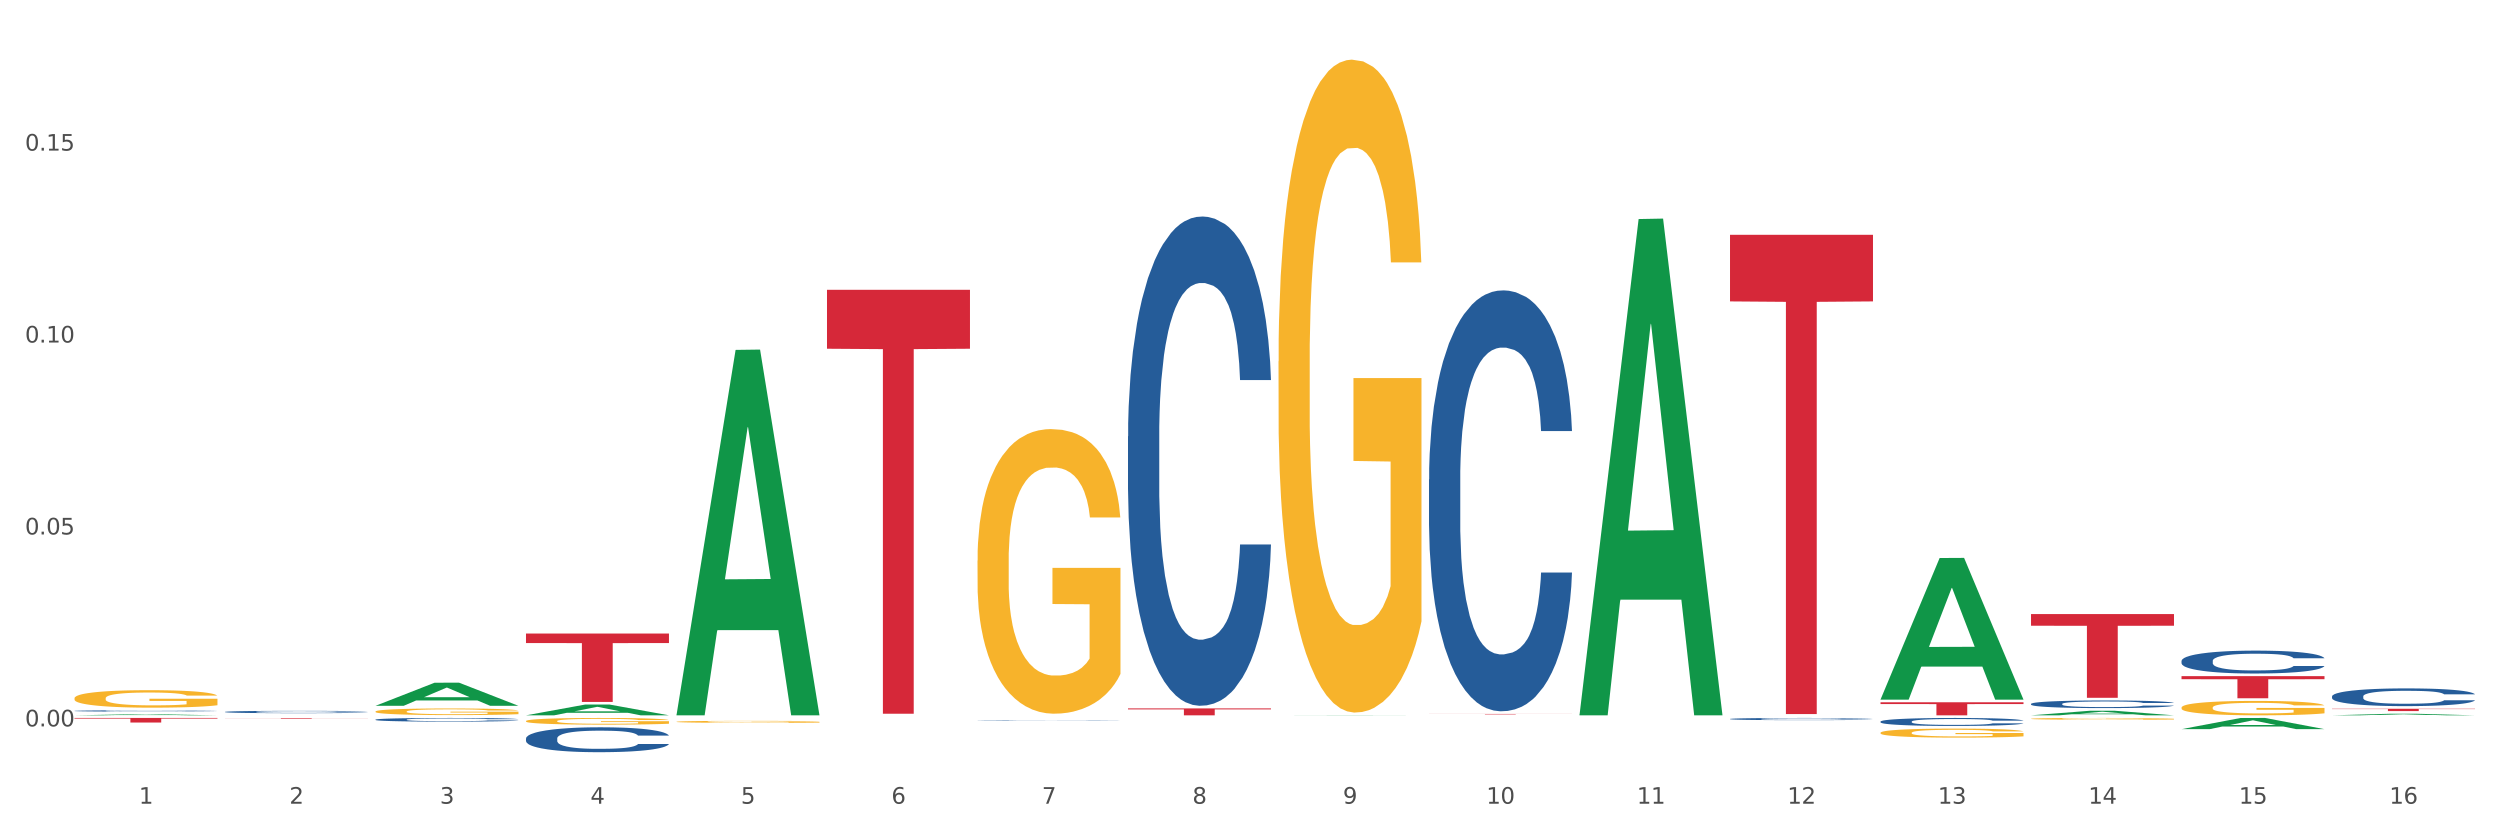 <?xml version="1.0" encoding="utf-8" standalone="no"?>
<!DOCTYPE svg PUBLIC "-//W3C//DTD SVG 1.1//EN"
  "http://www.w3.org/Graphics/SVG/1.1/DTD/svg11.dtd">
<svg xmlns:xlink="http://www.w3.org/1999/xlink" width="1080pt" height="360pt" viewBox="0 0 1080 360" xmlns="http://www.w3.org/2000/svg" version="1.1">
 <rect x="0" y="0" width="1080" height="360" fill="#333333" stroke="none"/>
 <defs>
  <style type="text/css">*{stroke-linejoin: round; stroke-linecap: butt}</style>
 </defs>
 <g id="figure_1">
  <g id="patch_1">
   <path d="M 0 360 
L 1080 360 
L 1080 0 
L 0 0 
z
" style="fill: #ffffff; stroke: #ffffff; stroke-linejoin: miter"/>
  </g>
  <g id="axes_1">
   <g id="matplotlib.axis_1">
    <g id="xtick_1">
     <g id="text_1">
      <!-- 1 -->
      <g style="fill: #4d4d4d" transform="translate(60.004 347.204) scale(0.096 -0.096)">
       <defs>
        <path id="DejaVuSans-31" d="M 794 531 
L 1825 531 
L 1825 4091 
L 703 3866 
L 703 4441 
L 1819 4666 
L 2450 4666 
L 2450 531 
L 3481 531 
L 3481 0 
L 794 0 
L 794 531 
z
" transform="scale(0.016)"/>
       </defs>
       <use xlink:href="#DejaVuSans-31"/>
      </g>
     </g>
    </g>
    <g id="xtick_2">
     <g id="text_2">
      <!-- 2 -->
      <g style="fill: #4d4d4d" transform="translate(125.021 347.204) scale(0.096 -0.096)">
       <defs>
        <path id="DejaVuSans-32" d="M 1228 531 
L 3431 531 
L 3431 0 
L 469 0 
L 469 531 
Q 828 903 1448 1529 
Q 2069 2156 2228 2338 
Q 2531 2678 2651 2914 
Q 2772 3150 2772 3378 
Q 2772 3750 2511 3984 
Q 2250 4219 1831 4219 
Q 1534 4219 1204 4116 
Q 875 4013 500 3803 
L 500 4441 
Q 881 4594 1212 4672 
Q 1544 4750 1819 4750 
Q 2544 4750 2975 4387 
Q 3406 4025 3406 3419 
Q 3406 3131 3298 2873 
Q 3191 2616 2906 2266 
Q 2828 2175 2409 1742 
Q 1991 1309 1228 531 
z
" transform="scale(0.016)"/>
       </defs>
       <use xlink:href="#DejaVuSans-32"/>
      </g>
     </g>
    </g>
    <g id="xtick_3">
     <g id="text_3">
      <!-- 3 -->
      <g style="fill: #4d4d4d" transform="translate(190.039 347.204) scale(0.096 -0.096)">
       <defs>
        <path id="DejaVuSans-33" d="M 2597 2516 
Q 3050 2419 3304 2112 
Q 3559 1806 3559 1356 
Q 3559 666 3084 287 
Q 2609 -91 1734 -91 
Q 1441 -91 1130 -33 
Q 819 25 488 141 
L 488 750 
Q 750 597 1062 519 
Q 1375 441 1716 441 
Q 2309 441 2620 675 
Q 2931 909 2931 1356 
Q 2931 1769 2642 2001 
Q 2353 2234 1838 2234 
L 1294 2234 
L 1294 2753 
L 1863 2753 
Q 2328 2753 2575 2939 
Q 2822 3125 2822 3475 
Q 2822 3834 2567 4026 
Q 2313 4219 1838 4219 
Q 1578 4219 1281 4162 
Q 984 4106 628 3988 
L 628 4550 
Q 988 4650 1302 4700 
Q 1616 4750 1894 4750 
Q 2613 4750 3031 4423 
Q 3450 4097 3450 3541 
Q 3450 3153 3228 2886 
Q 3006 2619 2597 2516 
z
" transform="scale(0.016)"/>
       </defs>
       <use xlink:href="#DejaVuSans-33"/>
      </g>
     </g>
    </g>
    <g id="xtick_4">
     <g id="text_4">
      <!-- 4 -->
      <g style="fill: #4d4d4d" transform="translate(255.056 347.204) scale(0.096 -0.096)">
       <defs>
        <path id="DejaVuSans-34" d="M 2419 4116 
L 825 1625 
L 2419 1625 
L 2419 4116 
z
M 2253 4666 
L 3047 4666 
L 3047 1625 
L 3713 1625 
L 3713 1100 
L 3047 1100 
L 3047 0 
L 2419 0 
L 2419 1100 
L 313 1100 
L 313 1709 
L 2253 4666 
z
" transform="scale(0.016)"/>
       </defs>
       <use xlink:href="#DejaVuSans-34"/>
      </g>
     </g>
    </g>
    <g id="xtick_5">
     <g id="text_5">
      <!-- 5 -->
      <g style="fill: #4d4d4d" transform="translate(320.073 347.204) scale(0.096 -0.096)">
       <defs>
        <path id="DejaVuSans-35" d="M 691 4666 
L 3169 4666 
L 3169 4134 
L 1269 4134 
L 1269 2991 
Q 1406 3038 1543 3061 
Q 1681 3084 1819 3084 
Q 2600 3084 3056 2656 
Q 3513 2228 3513 1497 
Q 3513 744 3044 326 
Q 2575 -91 1722 -91 
Q 1428 -91 1123 -41 
Q 819 9 494 109 
L 494 744 
Q 775 591 1075 516 
Q 1375 441 1709 441 
Q 2250 441 2565 725 
Q 2881 1009 2881 1497 
Q 2881 1984 2565 2268 
Q 2250 2553 1709 2553 
Q 1456 2553 1204 2497 
Q 953 2441 691 2322 
L 691 4666 
z
" transform="scale(0.016)"/>
       </defs>
       <use xlink:href="#DejaVuSans-35"/>
      </g>
     </g>
    </g>
    <g id="xtick_6">
     <g id="text_6">
      <!-- 6 -->
      <g style="fill: #4d4d4d" transform="translate(385.09 347.204) scale(0.096 -0.096)">
       <defs>
        <path id="DejaVuSans-36" d="M 2113 2584 
Q 1688 2584 1439 2293 
Q 1191 2003 1191 1497 
Q 1191 994 1439 701 
Q 1688 409 2113 409 
Q 2538 409 2786 701 
Q 3034 994 3034 1497 
Q 3034 2003 2786 2293 
Q 2538 2584 2113 2584 
z
M 3366 4563 
L 3366 3988 
Q 3128 4100 2886 4159 
Q 2644 4219 2406 4219 
Q 1781 4219 1451 3797 
Q 1122 3375 1075 2522 
Q 1259 2794 1537 2939 
Q 1816 3084 2150 3084 
Q 2853 3084 3261 2657 
Q 3669 2231 3669 1497 
Q 3669 778 3244 343 
Q 2819 -91 2113 -91 
Q 1303 -91 875 529 
Q 447 1150 447 2328 
Q 447 3434 972 4092 
Q 1497 4750 2381 4750 
Q 2619 4750 2861 4703 
Q 3103 4656 3366 4563 
z
" transform="scale(0.016)"/>
       </defs>
       <use xlink:href="#DejaVuSans-36"/>
      </g>
     </g>
    </g>
    <g id="xtick_7">
     <g id="text_7">
      <!-- 7 -->
      <g style="fill: #4d4d4d" transform="translate(450.108 347.204) scale(0.096 -0.096)">
       <defs>
        <path id="DejaVuSans-37" d="M 525 4666 
L 3525 4666 
L 3525 4397 
L 1831 0 
L 1172 0 
L 2766 4134 
L 525 4134 
L 525 4666 
z
" transform="scale(0.016)"/>
       </defs>
       <use xlink:href="#DejaVuSans-37"/>
      </g>
     </g>
    </g>
    <g id="xtick_8">
     <g id="text_8">
      <!-- 8 -->
      <g style="fill: #4d4d4d" transform="translate(515.125 347.204) scale(0.096 -0.096)">
       <defs>
        <path id="DejaVuSans-38" d="M 2034 2216 
Q 1584 2216 1326 1975 
Q 1069 1734 1069 1313 
Q 1069 891 1326 650 
Q 1584 409 2034 409 
Q 2484 409 2743 651 
Q 3003 894 3003 1313 
Q 3003 1734 2745 1975 
Q 2488 2216 2034 2216 
z
M 1403 2484 
Q 997 2584 770 2862 
Q 544 3141 544 3541 
Q 544 4100 942 4425 
Q 1341 4750 2034 4750 
Q 2731 4750 3128 4425 
Q 3525 4100 3525 3541 
Q 3525 3141 3298 2862 
Q 3072 2584 2669 2484 
Q 3125 2378 3379 2068 
Q 3634 1759 3634 1313 
Q 3634 634 3220 271 
Q 2806 -91 2034 -91 
Q 1263 -91 848 271 
Q 434 634 434 1313 
Q 434 1759 690 2068 
Q 947 2378 1403 2484 
z
M 1172 3481 
Q 1172 3119 1398 2916 
Q 1625 2713 2034 2713 
Q 2441 2713 2670 2916 
Q 2900 3119 2900 3481 
Q 2900 3844 2670 4047 
Q 2441 4250 2034 4250 
Q 1625 4250 1398 4047 
Q 1172 3844 1172 3481 
z
" transform="scale(0.016)"/>
       </defs>
       <use xlink:href="#DejaVuSans-38"/>
      </g>
     </g>
    </g>
    <g id="xtick_9">
     <g id="text_9">
      <!-- 9 -->
      <g style="fill: #4d4d4d" transform="translate(580.142 347.204) scale(0.096 -0.096)">
       <defs>
        <path id="DejaVuSans-39" d="M 703 97 
L 703 672 
Q 941 559 1184 500 
Q 1428 441 1663 441 
Q 2288 441 2617 861 
Q 2947 1281 2994 2138 
Q 2813 1869 2534 1725 
Q 2256 1581 1919 1581 
Q 1219 1581 811 2004 
Q 403 2428 403 3163 
Q 403 3881 828 4315 
Q 1253 4750 1959 4750 
Q 2769 4750 3195 4129 
Q 3622 3509 3622 2328 
Q 3622 1225 3098 567 
Q 2575 -91 1691 -91 
Q 1453 -91 1209 -44 
Q 966 3 703 97 
z
M 1959 2075 
Q 2384 2075 2632 2365 
Q 2881 2656 2881 3163 
Q 2881 3666 2632 3958 
Q 2384 4250 1959 4250 
Q 1534 4250 1286 3958 
Q 1038 3666 1038 3163 
Q 1038 2656 1286 2365 
Q 1534 2075 1959 2075 
z
" transform="scale(0.016)"/>
       </defs>
       <use xlink:href="#DejaVuSans-39"/>
      </g>
     </g>
    </g>
    <g id="xtick_10">
     <g id="text_10">
      <!-- 10 -->
      <g style="fill: #4d4d4d" transform="translate(642.105 347.204) scale(0.096 -0.096)">
       <defs>
        <path id="DejaVuSans-30" d="M 2034 4250 
Q 1547 4250 1301 3770 
Q 1056 3291 1056 2328 
Q 1056 1369 1301 889 
Q 1547 409 2034 409 
Q 2525 409 2770 889 
Q 3016 1369 3016 2328 
Q 3016 3291 2770 3770 
Q 2525 4250 2034 4250 
z
M 2034 4750 
Q 2819 4750 3233 4129 
Q 3647 3509 3647 2328 
Q 3647 1150 3233 529 
Q 2819 -91 2034 -91 
Q 1250 -91 836 529 
Q 422 1150 422 2328 
Q 422 3509 836 4129 
Q 1250 4750 2034 4750 
z
" transform="scale(0.016)"/>
       </defs>
       <use xlink:href="#DejaVuSans-31"/>
       <use xlink:href="#DejaVuSans-30" transform="translate(63.623 0)"/>
      </g>
     </g>
    </g>
    <g id="xtick_11">
     <g id="text_11">
      <!-- 11 -->
      <g style="fill: #4d4d4d" transform="translate(707.123 347.204) scale(0.096 -0.096)">
       <use xlink:href="#DejaVuSans-31"/>
       <use xlink:href="#DejaVuSans-31" transform="translate(63.623 0)"/>
      </g>
     </g>
    </g>
    <g id="xtick_12">
     <g id="text_12">
      <!-- 12 -->
      <g style="fill: #4d4d4d" transform="translate(772.14 347.204) scale(0.096 -0.096)">
       <use xlink:href="#DejaVuSans-31"/>
       <use xlink:href="#DejaVuSans-32" transform="translate(63.623 0)"/>
      </g>
     </g>
    </g>
    <g id="xtick_13">
     <g id="text_13">
      <!-- 13 -->
      <g style="fill: #4d4d4d" transform="translate(837.157 347.204) scale(0.096 -0.096)">
       <use xlink:href="#DejaVuSans-31"/>
       <use xlink:href="#DejaVuSans-33" transform="translate(63.623 0)"/>
      </g>
     </g>
    </g>
    <g id="xtick_14">
     <g id="text_14">
      <!-- 14 -->
      <g style="fill: #4d4d4d" transform="translate(902.174 347.204) scale(0.096 -0.096)">
       <use xlink:href="#DejaVuSans-31"/>
       <use xlink:href="#DejaVuSans-34" transform="translate(63.623 0)"/>
      </g>
     </g>
    </g>
    <g id="xtick_15">
     <g id="text_15">
      <!-- 15 -->
      <g style="fill: #4d4d4d" transform="translate(967.192 347.204) scale(0.096 -0.096)">
       <use xlink:href="#DejaVuSans-31"/>
       <use xlink:href="#DejaVuSans-35" transform="translate(63.623 0)"/>
      </g>
     </g>
    </g>
    <g id="xtick_16">
     <g id="text_16">
      <!-- 16 -->
      <g style="fill: #4d4d4d" transform="translate(1032.209 347.204) scale(0.096 -0.096)">
       <use xlink:href="#DejaVuSans-31"/>
       <use xlink:href="#DejaVuSans-36" transform="translate(63.623 0)"/>
      </g>
     </g>
    </g>
    <g id="xtick_17"/>
    <g id="xtick_18"/>
    <g id="xtick_19"/>
    <g id="xtick_20"/>
    <g id="xtick_21"/>
    <g id="xtick_22"/>
    <g id="xtick_23"/>
    <g id="xtick_24"/>
    <g id="xtick_25"/>
    <g id="xtick_26"/>
    <g id="xtick_27"/>
    <g id="xtick_28"/>
    <g id="xtick_29"/>
    <g id="xtick_30"/>
    <g id="xtick_31"/>
   </g>
   <g id="matplotlib.axis_2">
    <g id="ytick_1">
     <g id="text_17">
      <!-- 0.00 -->
      <g style="fill: #4d4d4d" transform="translate(10.8 313.808) scale(0.096 -0.096)">
       <defs>
        <path id="DejaVuSans-2e" d="M 684 794 
L 1344 794 
L 1344 0 
L 684 0 
L 684 794 
z
" transform="scale(0.016)"/>
       </defs>
       <use xlink:href="#DejaVuSans-30"/>
       <use xlink:href="#DejaVuSans-2e" transform="translate(63.623 0)"/>
       <use xlink:href="#DejaVuSans-30" transform="translate(95.41 0)"/>
       <use xlink:href="#DejaVuSans-30" transform="translate(159.033 0)"/>
      </g>
     </g>
    </g>
    <g id="ytick_2">
     <g id="text_18">
      <!-- 0.05 -->
      <g style="fill: #4d4d4d" transform="translate(10.8 230.895) scale(0.096 -0.096)">
       <use xlink:href="#DejaVuSans-30"/>
       <use xlink:href="#DejaVuSans-2e" transform="translate(63.623 0)"/>
       <use xlink:href="#DejaVuSans-30" transform="translate(95.41 0)"/>
       <use xlink:href="#DejaVuSans-35" transform="translate(159.033 0)"/>
      </g>
     </g>
    </g>
    <g id="ytick_3">
     <g id="text_19">
      <!-- 0.10 -->
      <g style="fill: #4d4d4d" transform="translate(10.8 147.983) scale(0.096 -0.096)">
       <use xlink:href="#DejaVuSans-30"/>
       <use xlink:href="#DejaVuSans-2e" transform="translate(63.623 0)"/>
       <use xlink:href="#DejaVuSans-31" transform="translate(95.41 0)"/>
       <use xlink:href="#DejaVuSans-30" transform="translate(159.033 0)"/>
      </g>
     </g>
    </g>
    <g id="ytick_4">
     <g id="text_20">
      <!-- 0.15 -->
      <g style="fill: #4d4d4d" transform="translate(10.8 65.07) scale(0.096 -0.096)">
       <use xlink:href="#DejaVuSans-30"/>
       <use xlink:href="#DejaVuSans-2e" transform="translate(63.623 0)"/>
       <use xlink:href="#DejaVuSans-31" transform="translate(95.41 0)"/>
       <use xlink:href="#DejaVuSans-35" transform="translate(159.033 0)"/>
      </g>
     </g>
    </g>
    <g id="ytick_5"/>
    <g id="ytick_6"/>
    <g id="ytick_7"/>
    <g id="ytick_8"/>
   </g>
   <g id="PolyCollection_1">
    <path d="M 32.175 309.022 
L 32.239 309.022 
L 57.709 308.551 
L 68.28 308.55 
L 93.941 309.023 
L 81.715 309.023 
L 76.176 308.913 
L 49.877 308.913 
L 49.686 308.915 
L 44.337 309.023 
L 32.175 309.023 
L 32.175 309.022 
L 53.188 308.847 
L 72.864 308.847 
L 63.122 308.651 
L 62.995 308.65 
L 62.867 308.652 
L 53.125 308.847 
L 53.188 308.847 
L 32.175 309.022 
z
" clip-path="url(#pc579527a84)" style="fill: #109648"/>
    <path d="M 162.209 304.896 
L 162.273 304.887 
L 187.744 294.93 
L 198.314 294.921 
L 223.976 304.915 
L 211.75 304.915 
L 206.21 302.588 
L 179.912 302.588 
L 179.721 302.625 
L 174.372 304.915 
L 162.209 304.915 
L 162.209 304.896 
L 183.223 301.199 
L 202.899 301.19 
L 193.156 297.051 
L 193.029 297.032 
L 192.902 297.06 
L 183.159 301.19 
L 183.223 301.199 
L 162.209 304.896 
z
" clip-path="url(#pc579527a84)" style="fill: #109648"/>
    <path d="M 227.227 309.014 
L 227.29 309.01 
L 252.761 304.369 
L 263.331 304.364 
L 288.993 309.023 
L 276.767 309.023 
L 271.227 307.938 
L 244.929 307.938 
L 244.738 307.956 
L 239.389 309.023 
L 227.227 309.023 
L 227.227 309.014 
L 248.24 307.291 
L 267.916 307.286 
L 258.174 305.357 
L 258.046 305.349 
L 257.919 305.362 
L 248.176 307.286 
L 248.24 307.291 
L 227.227 309.014 
z
" clip-path="url(#pc579527a84)" style="fill: #109648"/>
    <path d="M 292.244 308.726 
L 292.308 308.578 
L 317.778 151.16 
L 328.349 151.012 
L 354.01 309.023 
L 341.784 309.023 
L 336.245 272.228 
L 309.946 272.228 
L 309.755 272.821 
L 304.406 309.023 
L 292.244 309.023 
L 292.244 308.726 
L 313.257 250.269 
L 332.933 250.121 
L 323.191 184.691 
L 323.063 184.394 
L 322.936 184.84 
L 313.194 250.121 
L 313.257 250.269 
L 292.244 308.726 
z
" clip-path="url(#pc579527a84)" style="fill: #109648"/>
    <path d="M 357.261 125.205 
L 419.028 125.205 
L 419.028 150.654 
L 394.731 150.826 
L 394.731 308.329 
L 381.412 308.329 
L 381.412 150.826 
L 357.261 150.654 
L 357.261 125.377 
L 357.261 125.205 
z
" clip-path="url(#pc579527a84)" style="fill: #d62839"/>
    <path d="M 97.192 310.269 
L 158.959 310.269 
L 158.959 310.307 
L 134.662 310.307 
L 134.662 310.536 
L 121.343 310.536 
L 121.343 310.307 
L 97.192 310.307 
L 97.192 310.27 
L 97.192 310.269 
z
" clip-path="url(#pc579527a84)" style="fill: #d62839"/>
    <path d="M 227.227 273.695 
L 288.993 273.695 
L 288.993 277.799 
L 264.696 277.827 
L 264.696 303.227 
L 251.377 303.227 
L 251.377 277.827 
L 227.227 277.799 
L 227.227 273.723 
L 227.227 273.695 
z
" clip-path="url(#pc579527a84)" style="fill: #d62839"/>
    <path d="M 227.227 311.496 
L 227.3 311.494 
L 227.3 311.399 
L 227.445 311.317 
L 228.175 311.119 
L 229.269 310.955 
L 230.071 310.868 
L 230.873 310.797 
L 231.821 310.725 
L 232.988 310.652 
L 235.102 310.543 
L 236.415 310.488 
L 238.019 310.43 
L 240.936 310.345 
L 243.051 310.298 
L 245.239 310.258 
L 248.812 310.211 
L 251.146 310.19 
L 253.625 310.174 
L 256.615 310.163 
L 258.876 310.16 
L 263.834 310.168 
L 268.064 310.192 
L 270.106 310.211 
L 272.731 310.242 
L 274.117 310.263 
L 276.377 310.306 
L 278.711 310.361 
L 280.315 310.409 
L 282.722 310.498 
L 284.545 310.588 
L 286.222 310.699 
L 287.097 310.776 
L 287.753 310.847 
L 288.337 310.929 
L 288.92 311.058 
L 275.794 311.058 
L 275.283 310.966 
L 274.481 310.879 
L 273.315 310.794 
L 272.294 310.741 
L 270.543 310.675 
L 268.939 310.633 
L 267.262 310.601 
L 265.22 310.575 
L 263.616 310.562 
L 261.355 310.551 
L 256.907 310.554 
L 253.917 310.575 
L 251.875 310.601 
L 250.562 310.625 
L 249.396 310.652 
L 248.083 310.689 
L 246.552 310.744 
L 245.458 310.794 
L 244.364 310.858 
L 243.489 310.921 
L 242.687 310.995 
L 242.03 311.074 
L 241.52 311.156 
L 241.082 311.256 
L 240.718 311.423 
L 240.718 311.784 
L 240.863 311.866 
L 241.228 311.974 
L 241.666 312.056 
L 242.395 312.154 
L 243.051 312.22 
L 244.291 312.315 
L 245.676 312.394 
L 246.77 312.444 
L 247.864 312.486 
L 249.76 312.545 
L 251.875 312.592 
L 253.698 312.621 
L 256.177 312.648 
L 257.855 312.658 
L 259.313 312.663 
L 262.886 312.663 
L 265.439 312.655 
L 268.283 312.637 
L 270.47 312.613 
L 272.294 312.584 
L 274.335 312.537 
L 275.648 312.492 
L 275.648 311.94 
L 259.605 311.937 
L 259.605 311.57 
L 288.993 311.57 
L 288.993 312.648 
L 287.753 312.703 
L 286.368 312.753 
L 284.909 312.798 
L 282.722 312.853 
L 280.096 312.906 
L 277.763 312.943 
L 275.283 312.975 
L 272.366 313.004 
L 268.574 313.03 
L 266.241 313.041 
L 263.324 313.049 
L 259.897 313.051 
L 256.907 313.046 
L 253.99 313.033 
L 250.927 313.009 
L 247.937 312.975 
L 245.676 312.941 
L 243.416 312.898 
L 241.009 312.843 
L 239.113 312.79 
L 237.655 312.743 
L 236.05 312.682 
L 234.3 312.603 
L 232.988 312.531 
L 231.821 312.457 
L 230.581 312.362 
L 229.706 312.281 
L 228.831 312.178 
L 228.321 312.101 
L 227.737 311.982 
L 227.3 311.816 
L 227.227 311.496 
z
" clip-path="url(#pc579527a84)" style="fill: #f7b32b"/>
    <path d="M 162.209 307.378 
L 162.282 307.376 
L 162.282 307.281 
L 162.428 307.2 
L 163.157 307.004 
L 164.251 306.841 
L 165.054 306.755 
L 165.856 306.684 
L 166.804 306.613 
L 167.97 306.54 
L 170.085 306.433 
L 171.398 306.378 
L 173.002 306.32 
L 175.919 306.236 
L 178.034 306.189 
L 180.222 306.15 
L 183.795 306.103 
L 186.128 306.082 
L 188.608 306.066 
L 191.598 306.055 
L 193.858 306.053 
L 198.817 306.061 
L 203.047 306.084 
L 205.089 306.103 
L 207.714 306.134 
L 209.099 306.155 
L 211.36 306.197 
L 213.694 306.252 
L 215.298 306.299 
L 217.704 306.388 
L 219.528 306.477 
L 221.205 306.587 
L 222.08 306.663 
L 222.736 306.734 
L 223.32 306.815 
L 223.903 306.943 
L 210.777 306.943 
L 210.266 306.852 
L 209.464 306.765 
L 208.297 306.682 
L 207.276 306.629 
L 205.526 306.564 
L 203.922 306.522 
L 202.245 306.49 
L 200.203 306.464 
L 198.598 306.451 
L 196.338 306.441 
L 191.889 306.443 
L 188.9 306.464 
L 186.858 306.49 
L 185.545 306.514 
L 184.378 306.54 
L 183.066 306.577 
L 181.534 306.632 
L 180.44 306.682 
L 179.347 306.744 
L 178.471 306.807 
L 177.669 306.881 
L 177.013 306.959 
L 176.503 307.04 
L 176.065 307.14 
L 175.7 307.305 
L 175.7 307.664 
L 175.846 307.745 
L 176.211 307.853 
L 176.648 307.934 
L 177.378 308.031 
L 178.034 308.096 
L 179.274 308.19 
L 180.659 308.269 
L 181.753 308.319 
L 182.847 308.361 
L 184.743 308.418 
L 186.858 308.466 
L 188.681 308.494 
L 191.16 308.521 
L 192.837 308.531 
L 194.296 308.536 
L 197.869 308.536 
L 200.422 308.528 
L 203.266 308.51 
L 205.453 308.486 
L 207.276 308.458 
L 209.318 308.41 
L 210.631 308.366 
L 210.631 307.818 
L 194.588 307.816 
L 194.588 307.452 
L 223.976 307.452 
L 223.976 308.521 
L 222.736 308.576 
L 221.351 308.625 
L 219.892 308.67 
L 217.704 308.725 
L 215.079 308.777 
L 212.746 308.814 
L 210.266 308.845 
L 207.349 308.874 
L 203.557 308.9 
L 201.224 308.911 
L 198.307 308.919 
L 194.879 308.921 
L 191.889 308.916 
L 188.972 308.903 
L 185.91 308.879 
L 182.92 308.845 
L 180.659 308.811 
L 178.399 308.769 
L 175.992 308.714 
L 174.096 308.662 
L 172.638 308.615 
L 171.033 308.555 
L 169.283 308.476 
L 167.97 308.405 
L 166.804 308.332 
L 165.564 308.238 
L 164.689 308.156 
L 163.814 308.054 
L 163.303 307.978 
L 162.72 307.86 
L 162.282 307.695 
L 162.209 307.378 
z
" clip-path="url(#pc579527a84)" style="fill: #f7b32b"/>
    <path d="M 1007.434 306.187 
L 1069.2 306.187 
L 1069.2 306.326 
L 1044.903 306.327 
L 1044.903 307.188 
L 1031.584 307.188 
L 1031.584 306.327 
L 1007.434 306.326 
L 1007.434 306.188 
L 1007.434 306.187 
z
" clip-path="url(#pc579527a84)" style="fill: #d62839"/>
    <path d="M 942.416 305.672 
L 942.489 305.666 
L 942.489 305.462 
L 942.635 305.285 
L 943.364 304.859 
L 944.458 304.506 
L 945.26 304.318 
L 946.063 304.165 
L 947.011 304.011 
L 948.177 303.852 
L 950.292 303.618 
L 951.605 303.499 
L 953.209 303.374 
L 956.126 303.192 
L 958.241 303.089 
L 960.429 303.004 
L 964.002 302.902 
L 966.335 302.856 
L 968.815 302.822 
L 971.805 302.799 
L 974.065 302.794 
L 979.024 302.811 
L 983.254 302.862 
L 985.296 302.902 
L 987.921 302.97 
L 989.306 303.015 
L 991.567 303.106 
L 993.901 303.226 
L 995.505 303.328 
L 997.911 303.522 
L 999.734 303.715 
L 1001.412 303.954 
L 1002.287 304.119 
L 1002.943 304.273 
L 1003.526 304.449 
L 1004.11 304.728 
L 990.984 304.728 
L 990.473 304.529 
L 989.671 304.341 
L 988.504 304.159 
L 987.483 304.045 
L 985.733 303.903 
L 984.129 303.812 
L 982.451 303.744 
L 980.41 303.687 
L 978.805 303.658 
L 976.545 303.635 
L 972.096 303.641 
L 969.106 303.687 
L 967.065 303.744 
L 965.752 303.795 
L 964.585 303.852 
L 963.273 303.931 
L 961.741 304.051 
L 960.647 304.159 
L 959.553 304.295 
L 958.678 304.432 
L 957.876 304.591 
L 957.22 304.762 
L 956.709 304.938 
L 956.272 305.154 
L 955.907 305.513 
L 955.907 306.292 
L 956.053 306.469 
L 956.418 306.702 
L 956.855 306.878 
L 957.585 307.089 
L 958.241 307.231 
L 959.481 307.436 
L 960.866 307.606 
L 961.96 307.714 
L 963.054 307.805 
L 964.95 307.931 
L 967.065 308.033 
L 968.888 308.096 
L 971.367 308.152 
L 973.044 308.175 
L 974.503 308.187 
L 978.076 308.187 
L 980.628 308.17 
L 983.472 308.13 
L 985.66 308.079 
L 987.483 308.016 
L 989.525 307.914 
L 990.838 307.817 
L 990.838 306.628 
L 974.795 306.622 
L 974.795 305.831 
L 1004.183 305.831 
L 1004.183 308.152 
L 1002.943 308.272 
L 1001.558 308.38 
L 1000.099 308.477 
L 997.911 308.596 
L 995.286 308.71 
L 992.953 308.79 
L 990.473 308.858 
L 987.556 308.92 
L 983.764 308.977 
L 981.431 309 
L 978.514 309.017 
L 975.086 309.023 
L 972.096 309.012 
L 969.179 308.983 
L 966.117 308.932 
L 963.127 308.858 
L 960.866 308.784 
L 958.605 308.693 
L 956.199 308.573 
L 954.303 308.46 
L 952.844 308.357 
L 951.24 308.226 
L 949.49 308.056 
L 948.177 307.902 
L 947.011 307.743 
L 945.771 307.538 
L 944.896 307.362 
L 944.021 307.14 
L 943.51 306.975 
L 942.927 306.719 
L 942.489 306.36 
L 942.416 305.672 
z
" clip-path="url(#pc579527a84)" style="fill: #f7b32b"/>
    <path d="M 877.399 310.515 
L 877.472 310.514 
L 877.472 310.489 
L 877.618 310.468 
L 878.347 310.415 
L 879.441 310.371 
L 880.243 310.348 
L 881.045 310.329 
L 881.993 310.311 
L 883.16 310.291 
L 885.275 310.262 
L 886.588 310.247 
L 888.192 310.232 
L 891.109 310.21 
L 893.224 310.197 
L 895.411 310.186 
L 898.985 310.174 
L 901.318 310.168 
L 903.798 310.164 
L 906.787 310.161 
L 909.048 310.16 
L 914.007 310.163 
L 918.236 310.169 
L 920.278 310.174 
L 922.904 310.182 
L 924.289 310.188 
L 926.55 310.199 
L 928.883 310.214 
L 930.488 310.226 
L 932.894 310.25 
L 934.717 310.274 
L 936.394 310.303 
L 937.27 310.324 
L 937.926 310.343 
L 938.509 310.364 
L 939.093 310.399 
L 925.966 310.399 
L 925.456 310.374 
L 924.654 310.351 
L 923.487 310.329 
L 922.466 310.315 
L 920.716 310.297 
L 919.111 310.286 
L 917.434 310.278 
L 915.392 310.271 
L 913.788 310.267 
L 911.527 310.264 
L 907.079 310.265 
L 904.089 310.271 
L 902.047 310.278 
L 900.735 310.284 
L 899.568 310.291 
L 898.255 310.301 
L 896.724 310.315 
L 895.63 310.329 
L 894.536 310.346 
L 893.661 310.362 
L 892.859 310.382 
L 892.203 310.403 
L 891.692 310.425 
L 891.255 310.451 
L 890.89 310.496 
L 890.89 310.592 
L 891.036 310.613 
L 891.4 310.642 
L 891.838 310.664 
L 892.567 310.69 
L 893.224 310.707 
L 894.463 310.733 
L 895.849 310.754 
L 896.943 310.767 
L 898.037 310.778 
L 899.933 310.793 
L 902.047 310.806 
L 903.87 310.814 
L 906.35 310.821 
L 908.027 310.824 
L 909.486 310.825 
L 913.059 310.825 
L 915.611 310.823 
L 918.455 310.818 
L 920.643 310.812 
L 922.466 310.804 
L 924.508 310.791 
L 925.82 310.779 
L 925.82 310.633 
L 909.777 310.632 
L 909.777 310.535 
L 939.166 310.535 
L 939.166 310.821 
L 937.926 310.836 
L 936.54 310.849 
L 935.082 310.861 
L 932.894 310.876 
L 930.269 310.89 
L 927.935 310.899 
L 925.456 310.908 
L 922.539 310.915 
L 918.747 310.922 
L 916.413 310.925 
L 913.496 310.927 
L 910.069 310.928 
L 907.079 310.927 
L 904.162 310.923 
L 901.099 310.917 
L 898.109 310.908 
L 895.849 310.899 
L 893.588 310.887 
L 891.182 310.873 
L 889.286 310.859 
L 887.827 310.846 
L 886.223 310.83 
L 884.473 310.809 
L 883.16 310.79 
L 881.993 310.77 
L 880.754 310.745 
L 879.879 310.723 
L 879.003 310.696 
L 878.493 310.676 
L 877.91 310.644 
L 877.472 310.6 
L 877.399 310.515 
z
" clip-path="url(#pc579527a84)" style="fill: #f7b32b"/>
    <path d="M 812.382 316.556 
L 812.455 316.553 
L 812.455 316.424 
L 812.601 316.314 
L 813.33 316.046 
L 814.424 315.825 
L 815.226 315.708 
L 816.028 315.611 
L 816.976 315.515 
L 818.143 315.415 
L 820.258 315.269 
L 821.57 315.194 
L 823.175 315.116 
L 826.092 315.002 
L 828.206 314.937 
L 830.394 314.884 
L 833.967 314.82 
L 836.301 314.791 
L 838.78 314.77 
L 841.77 314.756 
L 844.031 314.752 
L 848.99 314.763 
L 853.219 314.795 
L 855.261 314.82 
L 857.886 314.862 
L 859.272 314.891 
L 861.532 314.948 
L 863.866 315.023 
L 865.47 315.087 
L 867.877 315.208 
L 869.7 315.33 
L 871.377 315.479 
L 872.252 315.583 
L 872.909 315.679 
L 873.492 315.79 
L 874.075 315.964 
L 860.949 315.964 
L 860.439 315.839 
L 859.636 315.722 
L 858.47 315.608 
L 857.449 315.536 
L 855.699 315.447 
L 854.094 315.39 
L 852.417 315.347 
L 850.375 315.312 
L 848.771 315.294 
L 846.51 315.28 
L 842.062 315.283 
L 839.072 315.312 
L 837.03 315.347 
L 835.717 315.38 
L 834.551 315.415 
L 833.238 315.465 
L 831.707 315.54 
L 830.613 315.608 
L 829.519 315.693 
L 828.644 315.779 
L 827.842 315.879 
L 827.185 315.986 
L 826.675 316.096 
L 826.237 316.232 
L 825.873 316.456 
L 825.873 316.945 
L 826.019 317.055 
L 826.383 317.202 
L 826.821 317.312 
L 827.55 317.444 
L 828.206 317.533 
L 829.446 317.662 
L 830.832 317.769 
L 831.925 317.836 
L 833.019 317.893 
L 834.915 317.972 
L 837.03 318.036 
L 838.853 318.075 
L 841.333 318.111 
L 843.01 318.125 
L 844.468 318.132 
L 848.042 318.132 
L 850.594 318.122 
L 853.438 318.097 
L 855.626 318.064 
L 857.449 318.025 
L 859.491 317.961 
L 860.803 317.9 
L 860.803 317.155 
L 844.76 317.152 
L 844.76 316.656 
L 874.148 316.656 
L 874.148 318.111 
L 872.909 318.186 
L 871.523 318.253 
L 870.065 318.314 
L 867.877 318.389 
L 865.252 318.46 
L 862.918 318.51 
L 860.439 318.553 
L 857.522 318.592 
L 853.73 318.628 
L 851.396 318.642 
L 848.479 318.653 
L 845.052 318.656 
L 842.062 318.649 
L 839.145 318.631 
L 836.082 318.599 
L 833.092 318.553 
L 830.832 318.507 
L 828.571 318.45 
L 826.164 318.375 
L 824.268 318.303 
L 822.81 318.239 
L 821.206 318.157 
L 819.455 318.05 
L 818.143 317.954 
L 816.976 317.854 
L 815.736 317.726 
L 814.861 317.615 
L 813.986 317.476 
L 813.476 317.373 
L 812.892 317.212 
L 812.455 316.988 
L 812.382 316.556 
z
" clip-path="url(#pc579527a84)" style="fill: #f7b32b"/>
    <path d="M 552.313 156.106 
L 552.386 155.849 
L 552.386 146.575 
L 552.532 138.589 
L 553.261 119.269 
L 554.355 103.298 
L 555.157 94.797 
L 555.959 87.842 
L 556.907 80.886 
L 558.074 73.673 
L 560.189 63.112 
L 561.501 57.702 
L 563.106 52.035 
L 566.023 43.792 
L 568.137 39.155 
L 570.325 35.291 
L 573.898 30.654 
L 576.232 28.593 
L 578.711 27.048 
L 581.701 26.017 
L 583.962 25.759 
L 588.921 26.532 
L 593.15 28.851 
L 595.192 30.654 
L 597.817 33.745 
L 599.203 35.806 
L 601.464 39.928 
L 603.797 45.337 
L 605.401 49.974 
L 607.808 58.733 
L 609.631 67.491 
L 611.308 78.31 
L 612.183 85.781 
L 612.84 92.736 
L 613.423 100.722 
L 614.006 113.344 
L 600.88 113.344 
L 600.37 104.328 
L 599.567 95.827 
L 598.401 87.584 
L 597.38 82.432 
L 595.63 75.992 
L 594.025 71.87 
L 592.348 68.779 
L 590.306 66.203 
L 588.702 64.915 
L 586.441 63.885 
L 581.993 64.142 
L 579.003 66.203 
L 576.961 68.779 
L 575.649 71.097 
L 574.482 73.673 
L 573.169 77.28 
L 571.638 82.69 
L 570.544 87.584 
L 569.45 93.766 
L 568.575 99.949 
L 567.773 107.162 
L 567.116 114.89 
L 566.606 122.875 
L 566.168 132.664 
L 565.804 148.893 
L 565.804 184.185 
L 565.95 192.17 
L 566.314 202.732 
L 566.752 210.718 
L 567.481 220.249 
L 568.137 226.689 
L 569.377 235.963 
L 570.763 243.691 
L 571.856 248.585 
L 572.95 252.707 
L 574.846 258.374 
L 576.961 263.011 
L 578.784 265.845 
L 581.264 268.421 
L 582.941 269.451 
L 584.399 269.966 
L 587.973 269.966 
L 590.525 269.193 
L 593.369 267.39 
L 595.557 265.072 
L 597.38 262.238 
L 599.422 257.601 
L 600.734 253.222 
L 600.734 199.383 
L 584.691 199.126 
L 584.691 163.319 
L 614.079 163.319 
L 614.079 268.421 
L 612.84 273.83 
L 611.454 278.725 
L 609.996 283.104 
L 607.808 288.514 
L 605.183 293.666 
L 602.849 297.272 
L 600.37 300.363 
L 597.453 303.197 
L 593.661 305.773 
L 591.327 306.803 
L 588.41 307.576 
L 584.983 307.834 
L 581.993 307.318 
L 579.076 306.03 
L 576.013 303.712 
L 573.023 300.363 
L 570.763 297.014 
L 568.502 292.893 
L 566.096 287.483 
L 564.199 282.331 
L 562.741 277.694 
L 561.137 271.769 
L 559.387 264.041 
L 558.074 257.086 
L 556.907 249.873 
L 555.667 240.6 
L 554.792 232.614 
L 553.917 222.567 
L 553.407 215.097 
L 552.823 203.505 
L 552.386 187.276 
L 552.313 156.106 
z
" clip-path="url(#pc579527a84)" style="fill: #f7b32b"/>
    <path d="M 422.278 242.181 
L 422.351 242.069 
L 422.351 238.026 
L 422.497 234.545 
L 423.226 226.123 
L 424.32 219.161 
L 425.122 215.455 
L 425.925 212.423 
L 426.873 209.391 
L 428.039 206.247 
L 430.154 201.643 
L 431.467 199.285 
L 433.071 196.815 
L 435.988 193.221 
L 438.103 191.2 
L 440.291 189.516 
L 443.864 187.494 
L 446.197 186.596 
L 448.677 185.922 
L 451.667 185.473 
L 453.927 185.361 
L 458.886 185.698 
L 463.116 186.708 
L 465.158 187.494 
L 467.783 188.842 
L 469.168 189.74 
L 471.429 191.537 
L 473.763 193.895 
L 475.367 195.916 
L 477.773 199.734 
L 479.596 203.552 
L 481.274 208.269 
L 482.149 211.525 
L 482.805 214.557 
L 483.389 218.038 
L 483.972 223.54 
L 470.846 223.54 
L 470.335 219.61 
L 469.533 215.904 
L 468.366 212.311 
L 467.345 210.065 
L 465.595 207.258 
L 463.991 205.461 
L 462.314 204.114 
L 460.272 202.991 
L 458.667 202.429 
L 456.407 201.98 
L 451.958 202.092 
L 448.969 202.991 
L 446.927 204.114 
L 445.614 205.124 
L 444.447 206.247 
L 443.135 207.819 
L 441.603 210.178 
L 440.509 212.311 
L 439.416 215.006 
L 438.54 217.701 
L 437.738 220.845 
L 437.082 224.214 
L 436.571 227.695 
L 436.134 231.962 
L 435.769 239.037 
L 435.769 254.421 
L 435.915 257.902 
L 436.28 262.506 
L 436.717 265.987 
L 437.447 270.142 
L 438.103 272.949 
L 439.343 276.992 
L 440.728 280.36 
L 441.822 282.494 
L 442.916 284.291 
L 444.812 286.761 
L 446.927 288.782 
L 448.75 290.017 
L 451.229 291.14 
L 452.906 291.59 
L 454.365 291.814 
L 457.938 291.814 
L 460.49 291.477 
L 463.334 290.691 
L 465.522 289.681 
L 467.345 288.445 
L 469.387 286.424 
L 470.7 284.515 
L 470.7 261.046 
L 454.657 260.934 
L 454.657 245.325 
L 484.045 245.325 
L 484.045 291.14 
L 482.805 293.499 
L 481.42 295.632 
L 479.961 297.541 
L 477.773 299.899 
L 475.148 302.145 
L 472.815 303.717 
L 470.335 305.065 
L 467.418 306.3 
L 463.626 307.423 
L 461.293 307.872 
L 458.376 308.209 
L 454.948 308.321 
L 451.958 308.097 
L 449.041 307.535 
L 445.979 306.524 
L 442.989 305.065 
L 440.728 303.605 
L 438.468 301.808 
L 436.061 299.45 
L 434.165 297.204 
L 432.707 295.183 
L 431.102 292.6 
L 429.352 289.231 
L 428.039 286.2 
L 426.873 283.055 
L 425.633 279.013 
L 424.758 275.532 
L 423.883 271.152 
L 423.372 267.896 
L 422.789 262.843 
L 422.351 255.768 
L 422.278 242.181 
z
" clip-path="url(#pc579527a84)" style="fill: #f7b32b"/>
    <path d="M 292.244 311.807 
L 292.317 311.806 
L 292.317 311.778 
L 292.463 311.754 
L 293.192 311.695 
L 294.286 311.646 
L 295.088 311.62 
L 295.89 311.599 
L 296.838 311.578 
L 298.005 311.556 
L 300.12 311.524 
L 301.432 311.507 
L 303.037 311.49 
L 305.954 311.465 
L 308.068 311.451 
L 310.256 311.439 
L 313.829 311.425 
L 316.163 311.419 
L 318.642 311.414 
L 321.632 311.411 
L 323.893 311.41 
L 328.852 311.413 
L 333.081 311.42 
L 335.123 311.425 
L 337.748 311.435 
L 339.134 311.441 
L 341.395 311.453 
L 343.728 311.47 
L 345.332 311.484 
L 347.739 311.511 
L 349.562 311.537 
L 351.239 311.57 
L 352.114 311.593 
L 352.771 311.614 
L 353.354 311.638 
L 353.937 311.677 
L 340.811 311.677 
L 340.301 311.649 
L 339.499 311.624 
L 338.332 311.598 
L 337.311 311.583 
L 335.561 311.563 
L 333.956 311.551 
L 332.279 311.541 
L 330.237 311.533 
L 328.633 311.529 
L 326.372 311.526 
L 321.924 311.527 
L 318.934 311.533 
L 316.892 311.541 
L 315.58 311.548 
L 314.413 311.556 
L 313.1 311.567 
L 311.569 311.584 
L 310.475 311.598 
L 309.381 311.617 
L 308.506 311.636 
L 307.704 311.658 
L 307.047 311.682 
L 306.537 311.706 
L 306.099 311.736 
L 305.735 311.785 
L 305.735 311.892 
L 305.881 311.917 
L 306.245 311.949 
L 306.683 311.973 
L 307.412 312.002 
L 308.068 312.022 
L 309.308 312.05 
L 310.694 312.073 
L 311.788 312.088 
L 312.881 312.101 
L 314.777 312.118 
L 316.892 312.132 
L 318.715 312.141 
L 321.195 312.149 
L 322.872 312.152 
L 324.33 312.153 
L 327.904 312.153 
L 330.456 312.151 
L 333.3 312.146 
L 335.488 312.139 
L 337.311 312.13 
L 339.353 312.116 
L 340.665 312.102 
L 340.665 311.939 
L 324.622 311.938 
L 324.622 311.829 
L 354.01 311.829 
L 354.01 312.149 
L 352.771 312.165 
L 351.385 312.18 
L 349.927 312.193 
L 347.739 312.21 
L 345.114 312.226 
L 342.78 312.237 
L 340.301 312.246 
L 337.384 312.255 
L 333.592 312.262 
L 331.258 312.266 
L 328.341 312.268 
L 324.914 312.269 
L 321.924 312.267 
L 319.007 312.263 
L 315.944 312.256 
L 312.954 312.246 
L 310.694 312.236 
L 308.433 312.223 
L 306.027 312.207 
L 304.131 312.191 
L 302.672 312.177 
L 301.068 312.159 
L 299.318 312.135 
L 298.005 312.114 
L 296.838 312.092 
L 295.598 312.064 
L 294.723 312.04 
L 293.848 312.009 
L 293.338 311.986 
L 292.754 311.951 
L 292.317 311.902 
L 292.244 311.807 
z
" clip-path="url(#pc579527a84)" style="fill: #f7b32b"/>
    <path d="M 942.416 292.098 
L 1004.183 292.098 
L 1004.183 293.426 
L 979.886 293.435 
L 979.886 301.656 
L 966.567 301.656 
L 966.567 293.435 
L 942.416 293.426 
L 942.416 292.107 
L 942.416 292.098 
z
" clip-path="url(#pc579527a84)" style="fill: #d62839"/>
    <path d="M 487.296 306.04 
L 549.062 306.04 
L 549.062 306.454 
L 524.765 306.457 
L 524.765 309.023 
L 511.446 309.023 
L 511.446 306.457 
L 487.296 306.454 
L 487.296 306.043 
L 487.296 306.04 
z
" clip-path="url(#pc579527a84)" style="fill: #d62839"/>
    <path d="M 812.382 303.383 
L 874.148 303.383 
L 874.148 304.167 
L 849.852 304.172 
L 849.852 309.023 
L 836.532 309.023 
L 836.532 304.172 
L 812.382 304.167 
L 812.382 303.388 
L 812.382 303.383 
z
" clip-path="url(#pc579527a84)" style="fill: #d62839"/>
    <path d="M 747.365 101.436 
L 809.131 101.436 
L 809.131 130.207 
L 784.834 130.402 
L 784.834 308.471 
L 771.515 308.471 
L 771.515 130.402 
L 747.365 130.207 
L 747.365 101.631 
L 747.365 101.436 
z
" clip-path="url(#pc579527a84)" style="fill: #d62839"/>
    <path d="M 877.399 265.291 
L 939.166 265.291 
L 939.166 270.317 
L 914.869 270.351 
L 914.869 301.458 
L 901.549 301.458 
L 901.549 270.351 
L 877.399 270.317 
L 877.399 265.325 
L 877.399 265.291 
z
" clip-path="url(#pc579527a84)" style="fill: #d62839"/>
    <path d="M 32.175 307.107 
L 32.248 307.106 
L 32.248 307.092 
L 32.467 307.073 
L 33.27 307.037 
L 34.292 307.01 
L 36.045 306.979 
L 36.994 306.965 
L 38.235 306.951 
L 40.79 306.927 
L 43.711 306.906 
L 45.755 306.895 
L 47.288 306.888 
L 50.72 306.876 
L 52.691 306.87 
L 54.735 306.865 
L 56.487 306.862 
L 59.408 306.859 
L 61.744 306.857 
L 64.445 306.857 
L 66.709 306.857 
L 69.702 306.859 
L 74.083 306.865 
L 75.762 306.869 
L 78.025 306.875 
L 80.362 306.883 
L 82.26 306.891 
L 84.45 306.903 
L 86.713 306.918 
L 88.904 306.937 
L 90.437 306.955 
L 91.678 306.974 
L 92.773 306.997 
L 93.576 307.022 
L 93.941 307.043 
L 80.581 307.043 
L 80.216 307.024 
L 79.485 307.003 
L 78.755 306.99 
L 77.952 306.979 
L 76.711 306.966 
L 75.616 306.958 
L 73.791 306.948 
L 72.111 306.942 
L 70.724 306.938 
L 69.045 306.935 
L 65.468 306.932 
L 62.912 306.932 
L 61.306 306.933 
L 59.335 306.936 
L 57.655 306.939 
L 55.684 306.946 
L 54.151 306.952 
L 52.618 306.961 
L 51.742 306.967 
L 50.427 306.978 
L 49.551 306.987 
L 48.383 307.003 
L 47.726 307.014 
L 46.558 307.043 
L 46.047 307.064 
L 45.828 307.079 
L 45.682 307.095 
L 45.682 307.175 
L 46.12 307.21 
L 46.485 307.225 
L 47.069 307.243 
L 48.164 307.265 
L 49.77 307.287 
L 51.45 307.303 
L 52.837 307.312 
L 54.151 307.319 
L 55.465 307.325 
L 57.071 307.33 
L 58.386 307.333 
L 60.357 307.336 
L 62.693 307.338 
L 64.518 307.338 
L 68.242 307.335 
L 69.921 307.333 
L 71.527 307.329 
L 73.28 307.323 
L 74.667 307.317 
L 75.47 307.313 
L 76.784 307.303 
L 77.806 307.293 
L 78.682 307.281 
L 79.266 307.271 
L 79.923 307.256 
L 80.435 307.239 
L 80.581 307.229 
L 93.941 307.229 
L 93.649 307.248 
L 93.138 307.266 
L 92.116 307.289 
L 91.313 307.303 
L 90.072 307.32 
L 88.758 307.334 
L 86.932 307.35 
L 85.253 307.362 
L 83.501 307.372 
L 81.603 307.381 
L 78.171 307.394 
L 76.93 307.397 
L 74.302 307.403 
L 72.257 307.407 
L 69.264 307.41 
L 66.198 307.412 
L 62.985 307.413 
L 60.138 307.412 
L 56.998 307.409 
L 55.027 307.406 
L 52.837 307.401 
L 50.281 307.394 
L 47.872 307.385 
L 45.609 307.375 
L 43.492 307.364 
L 41.52 307.35 
L 38.965 307.328 
L 37.067 307.307 
L 35.679 307.287 
L 34.73 307.271 
L 33.781 307.249 
L 33.27 307.235 
L 32.467 307.199 
L 32.175 307.166 
L 32.175 307.107 
z
" clip-path="url(#pc579527a84)" style="fill: #255c99"/>
    <path d="M 162.209 310.872 
L 162.282 310.87 
L 162.282 310.83 
L 162.502 310.775 
L 163.305 310.674 
L 164.327 310.597 
L 166.079 310.507 
L 167.028 310.47 
L 168.269 310.428 
L 170.825 310.36 
L 173.745 310.302 
L 175.789 310.27 
L 177.323 310.25 
L 180.754 310.214 
L 182.725 310.198 
L 184.77 310.185 
L 186.522 310.176 
L 189.442 310.166 
L 191.778 310.162 
L 194.48 310.16 
L 196.743 310.162 
L 199.737 310.168 
L 204.117 310.185 
L 205.796 310.195 
L 208.06 310.213 
L 210.396 310.236 
L 212.294 310.259 
L 214.485 310.292 
L 216.748 310.335 
L 218.938 310.39 
L 220.471 310.441 
L 221.713 310.494 
L 222.808 310.56 
L 223.611 310.63 
L 223.976 310.69 
L 210.615 310.69 
L 210.25 310.636 
L 209.52 310.578 
L 208.79 310.539 
L 207.987 310.507 
L 206.746 310.471 
L 205.65 310.448 
L 203.825 310.421 
L 202.146 310.403 
L 200.759 310.393 
L 199.079 310.385 
L 195.502 310.376 
L 192.947 310.376 
L 191.34 310.379 
L 189.369 310.386 
L 187.69 310.396 
L 185.719 310.414 
L 184.185 310.432 
L 182.652 310.457 
L 181.776 310.474 
L 180.462 310.506 
L 179.586 310.532 
L 178.418 310.577 
L 177.761 310.609 
L 176.592 310.691 
L 176.081 310.752 
L 175.862 310.794 
L 175.716 310.84 
L 175.716 311.066 
L 176.154 311.167 
L 176.519 311.21 
L 177.104 311.259 
L 178.199 311.323 
L 179.805 311.385 
L 181.484 311.43 
L 182.871 311.457 
L 184.185 311.478 
L 185.5 311.494 
L 187.106 311.508 
L 188.42 311.517 
L 190.391 311.525 
L 192.728 311.53 
L 194.553 311.53 
L 198.276 311.522 
L 199.956 311.515 
L 201.562 311.505 
L 203.314 311.489 
L 204.701 311.472 
L 205.504 311.459 
L 206.819 311.431 
L 207.841 311.402 
L 208.717 311.369 
L 209.301 311.34 
L 209.958 311.297 
L 210.469 311.248 
L 210.615 311.222 
L 223.976 311.222 
L 223.684 311.274 
L 223.173 311.324 
L 222.151 311.392 
L 221.348 311.431 
L 220.106 311.479 
L 218.792 311.52 
L 216.967 311.564 
L 215.288 311.598 
L 213.535 311.627 
L 211.637 311.653 
L 208.206 311.689 
L 206.965 311.699 
L 204.336 311.716 
L 202.292 311.726 
L 199.299 311.736 
L 196.232 311.742 
L 193.02 311.744 
L 190.172 311.741 
L 187.033 311.732 
L 185.062 311.723 
L 182.871 311.71 
L 180.316 311.69 
L 177.907 311.666 
L 175.643 311.637 
L 173.526 311.603 
L 171.555 311.566 
L 168.999 311.504 
L 167.101 311.443 
L 165.714 311.387 
L 164.765 311.339 
L 163.816 311.278 
L 163.305 311.236 
L 162.502 311.135 
L 162.209 311.041 
L 162.209 310.872 
z
" clip-path="url(#pc579527a84)" style="fill: #255c99"/>
    <path d="M 97.192 307.54 
L 97.265 307.539 
L 97.265 307.513 
L 97.484 307.478 
L 98.287 307.413 
L 99.31 307.364 
L 101.062 307.306 
L 102.011 307.282 
L 103.252 307.255 
L 105.807 307.212 
L 108.728 307.175 
L 110.772 307.154 
L 112.305 307.141 
L 115.737 307.118 
L 117.708 307.108 
L 119.752 307.1 
L 121.505 307.094 
L 124.425 307.088 
L 126.761 307.085 
L 129.463 307.084 
L 131.726 307.085 
L 134.719 307.089 
L 139.1 307.1 
L 140.779 307.106 
L 143.042 307.117 
L 145.379 307.132 
L 147.277 307.147 
L 149.467 307.168 
L 151.731 307.196 
L 153.921 307.231 
L 155.454 307.264 
L 156.695 307.298 
L 157.79 307.34 
L 158.594 307.385 
L 158.959 307.423 
L 145.598 307.423 
L 145.233 307.389 
L 144.503 307.352 
L 143.773 307.327 
L 142.969 307.306 
L 141.728 307.283 
L 140.633 307.268 
L 138.808 307.251 
L 137.129 307.24 
L 135.741 307.233 
L 134.062 307.228 
L 130.485 307.222 
L 127.929 307.222 
L 126.323 307.224 
L 124.352 307.228 
L 122.673 307.235 
L 120.701 307.246 
L 119.168 307.258 
L 117.635 307.274 
L 116.759 307.285 
L 115.445 307.305 
L 114.569 307.322 
L 113.4 307.351 
L 112.743 307.371 
L 111.575 307.424 
L 111.064 307.463 
L 110.845 307.49 
L 110.699 307.519 
L 110.699 307.664 
L 111.137 307.729 
L 111.502 307.756 
L 112.086 307.788 
L 113.181 307.829 
L 114.788 307.868 
L 116.467 307.897 
L 117.854 307.915 
L 119.168 307.928 
L 120.482 307.938 
L 122.089 307.947 
L 123.403 307.953 
L 125.374 307.958 
L 127.71 307.961 
L 129.536 307.961 
L 133.259 307.956 
L 134.938 307.952 
L 136.545 307.945 
L 138.297 307.935 
L 139.684 307.924 
L 140.487 307.916 
L 141.801 307.898 
L 142.823 307.88 
L 143.7 307.858 
L 144.284 307.84 
L 144.941 307.812 
L 145.452 307.78 
L 145.598 307.764 
L 158.959 307.764 
L 158.667 307.797 
L 158.156 307.83 
L 157.133 307.873 
L 156.33 307.898 
L 155.089 307.929 
L 153.775 307.955 
L 151.95 307.983 
L 150.27 308.005 
L 148.518 308.023 
L 146.62 308.04 
L 143.188 308.063 
L 141.947 308.069 
L 139.319 308.081 
L 137.275 308.087 
L 134.281 308.094 
L 131.215 308.097 
L 128.002 308.098 
L 125.155 308.096 
L 122.016 308.091 
L 120.044 308.085 
L 117.854 308.077 
L 115.299 308.064 
L 112.889 308.048 
L 110.626 308.03 
L 108.509 308.008 
L 106.538 307.984 
L 103.982 307.944 
L 102.084 307.906 
L 100.697 307.869 
L 99.748 307.839 
L 98.798 307.8 
L 98.287 307.773 
L 97.484 307.708 
L 97.192 307.648 
L 97.192 307.54 
z
" clip-path="url(#pc579527a84)" style="fill: #255c99"/>
    <path d="M 552.313 309.023 
L 552.377 309.023 
L 577.847 308.971 
L 588.418 308.971 
L 614.079 309.023 
L 601.853 309.023 
L 596.314 309.011 
L 570.015 309.011 
L 569.824 309.011 
L 564.475 309.023 
L 552.313 309.023 
L 552.313 309.023 
L 573.326 309.004 
L 593.002 309.004 
L 583.26 308.982 
L 583.132 308.982 
L 583.005 308.982 
L 573.263 309.004 
L 573.326 309.004 
L 552.313 309.023 
z
" clip-path="url(#pc579527a84)" style="fill: #109648"/>
    <path d="M 682.347 308.62 
L 682.411 308.418 
L 707.882 94.63 
L 718.452 94.428 
L 744.114 309.023 
L 731.888 309.023 
L 726.348 259.052 
L 700.05 259.052 
L 699.859 259.858 
L 694.51 309.023 
L 682.347 309.023 
L 682.347 308.62 
L 703.361 229.23 
L 723.037 229.029 
L 713.294 140.168 
L 713.167 139.765 
L 713.04 140.37 
L 703.297 229.029 
L 703.361 229.23 
L 682.347 308.62 
z
" clip-path="url(#pc579527a84)" style="fill: #109648"/>
    <path d="M 877.399 309.019 
L 877.463 309.017 
L 902.933 307.039 
L 913.504 307.037 
L 939.166 309.023 
L 926.94 309.023 
L 921.4 308.56 
L 895.101 308.56 
L 894.91 308.568 
L 889.561 309.023 
L 877.399 309.023 
L 877.399 309.019 
L 898.412 308.284 
L 918.089 308.283 
L 908.346 307.46 
L 908.219 307.456 
L 908.091 307.462 
L 898.349 308.283 
L 898.412 308.284 
L 877.399 309.019 
z
" clip-path="url(#pc579527a84)" style="fill: #109648"/>
    <path d="M 812.382 302.13 
L 812.446 302.073 
L 837.916 241.062 
L 848.487 241.005 
L 874.148 302.245 
L 861.922 302.245 
L 856.382 287.985 
L 830.084 287.985 
L 829.893 288.215 
L 824.544 302.245 
L 812.382 302.245 
L 812.382 302.13 
L 833.395 279.474 
L 853.071 279.417 
L 843.329 254.058 
L 843.201 253.943 
L 843.074 254.115 
L 833.332 279.417 
L 833.395 279.474 
L 812.382 302.13 
z
" clip-path="url(#pc579527a84)" style="fill: #109648"/>
    <path d="M 1007.434 309.022 
L 1007.497 309.021 
L 1032.968 308.327 
L 1043.538 308.326 
L 1069.2 309.023 
L 1056.974 309.023 
L 1051.434 308.861 
L 1025.136 308.861 
L 1024.945 308.863 
L 1019.596 309.023 
L 1007.434 309.023 
L 1007.434 309.022 
L 1028.447 308.764 
L 1048.123 308.763 
L 1038.38 308.474 
L 1038.253 308.473 
L 1038.126 308.475 
L 1028.383 308.763 
L 1028.447 308.764 
L 1007.434 309.022 
z
" clip-path="url(#pc579527a84)" style="fill: #109648"/>
    <path d="M 942.416 314.985 
L 942.48 314.98 
L 967.951 310.165 
L 978.521 310.16 
L 1004.183 314.994 
L 991.957 314.994 
L 986.417 313.868 
L 960.118 313.868 
L 959.927 313.886 
L 954.579 314.994 
L 942.416 314.994 
L 942.416 314.985 
L 963.43 313.197 
L 983.106 313.192 
L 973.363 311.191 
L 973.236 311.182 
L 973.109 311.195 
L 963.366 313.192 
L 963.43 313.197 
L 942.416 314.985 
z
" clip-path="url(#pc579527a84)" style="fill: #109648"/>
    <path d="M 32.175 301.653 
L 32.248 301.646 
L 32.248 301.397 
L 32.394 301.183 
L 33.123 300.666 
L 34.217 300.238 
L 35.019 300.01 
L 35.821 299.823 
L 36.769 299.637 
L 37.936 299.444 
L 40.051 299.161 
L 41.363 299.016 
L 42.968 298.864 
L 45.885 298.643 
L 47.999 298.519 
L 50.187 298.415 
L 53.76 298.291 
L 56.094 298.236 
L 58.573 298.194 
L 61.563 298.167 
L 63.824 298.16 
L 68.783 298.18 
L 73.012 298.243 
L 75.054 298.291 
L 77.679 298.374 
L 79.065 298.429 
L 81.326 298.539 
L 83.659 298.684 
L 85.263 298.809 
L 87.67 299.043 
L 89.493 299.278 
L 91.17 299.568 
L 92.045 299.768 
L 92.702 299.955 
L 93.285 300.169 
L 93.868 300.507 
L 80.742 300.507 
L 80.232 300.265 
L 79.43 300.037 
L 78.263 299.817 
L 77.242 299.679 
L 75.492 299.506 
L 73.887 299.395 
L 72.21 299.313 
L 70.168 299.244 
L 68.564 299.209 
L 66.303 299.181 
L 61.855 299.188 
L 58.865 299.244 
L 56.823 299.313 
L 55.511 299.375 
L 54.344 299.444 
L 53.031 299.54 
L 51.5 299.685 
L 50.406 299.817 
L 49.312 299.982 
L 48.437 300.148 
L 47.635 300.341 
L 46.979 300.548 
L 46.468 300.762 
L 46.031 301.025 
L 45.666 301.46 
L 45.666 302.405 
L 45.812 302.619 
L 46.176 302.902 
L 46.614 303.116 
L 47.343 303.372 
L 47.999 303.544 
L 49.239 303.793 
L 50.625 304 
L 51.719 304.131 
L 52.812 304.242 
L 54.708 304.394 
L 56.823 304.518 
L 58.646 304.594 
L 61.126 304.663 
L 62.803 304.69 
L 64.261 304.704 
L 67.835 304.704 
L 70.387 304.684 
L 73.231 304.635 
L 75.419 304.573 
L 77.242 304.497 
L 79.284 304.373 
L 80.596 304.256 
L 80.596 302.813 
L 64.553 302.806 
L 64.553 301.846 
L 93.941 301.846 
L 93.941 304.663 
L 92.702 304.808 
L 91.316 304.939 
L 89.858 305.056 
L 87.67 305.201 
L 85.045 305.339 
L 82.711 305.436 
L 80.232 305.519 
L 77.315 305.595 
L 73.523 305.664 
L 71.189 305.691 
L 68.272 305.712 
L 64.845 305.719 
L 61.855 305.705 
L 58.938 305.671 
L 55.875 305.609 
L 52.885 305.519 
L 50.625 305.429 
L 48.364 305.319 
L 45.958 305.174 
L 44.062 305.036 
L 42.603 304.911 
L 40.999 304.753 
L 39.249 304.546 
L 37.936 304.359 
L 36.769 304.166 
L 35.529 303.917 
L 34.654 303.703 
L 33.779 303.434 
L 33.269 303.234 
L 32.685 302.923 
L 32.248 302.488 
L 32.175 301.653 
z
" clip-path="url(#pc579527a84)" style="fill: #f7b32b"/>
    <path d="M 32.175 310.16 
L 93.941 310.16 
L 93.941 310.434 
L 69.645 310.436 
L 69.645 312.132 
L 56.325 312.132 
L 56.325 310.436 
L 32.175 310.434 
L 32.175 310.162 
L 32.175 310.16 
z
" clip-path="url(#pc579527a84)" style="fill: #d62839"/>
    <path d="M 617.33 308.419 
L 679.097 308.419 
L 679.097 308.446 
L 654.8 308.446 
L 654.8 308.612 
L 641.481 308.612 
L 641.481 308.446 
L 617.33 308.446 
L 617.33 308.419 
L 617.33 308.419 
z
" clip-path="url(#pc579527a84)" style="fill: #d62839"/>
    <path d="M 227.227 319.024 
L 227.3 319.014 
L 227.3 318.739 
L 227.519 318.366 
L 228.322 317.678 
L 229.344 317.157 
L 231.096 316.548 
L 232.045 316.292 
L 233.287 316.007 
L 235.842 315.545 
L 238.762 315.152 
L 240.807 314.936 
L 242.34 314.798 
L 245.771 314.553 
L 247.743 314.445 
L 249.787 314.356 
L 251.539 314.297 
L 254.459 314.228 
L 256.796 314.199 
L 259.497 314.189 
L 261.76 314.199 
L 264.754 314.238 
L 269.134 314.356 
L 270.814 314.425 
L 273.077 314.543 
L 275.413 314.7 
L 277.312 314.857 
L 279.502 315.083 
L 281.765 315.378 
L 283.955 315.752 
L 285.489 316.096 
L 286.73 316.459 
L 287.825 316.901 
L 288.628 317.383 
L 288.993 317.786 
L 275.632 317.786 
L 275.267 317.422 
L 274.537 317.029 
L 273.807 316.764 
L 273.004 316.548 
L 271.763 316.302 
L 270.668 316.145 
L 268.842 315.958 
L 267.163 315.84 
L 265.776 315.771 
L 264.097 315.712 
L 260.519 315.653 
L 257.964 315.653 
L 256.358 315.673 
L 254.386 315.722 
L 252.707 315.791 
L 250.736 315.909 
L 249.203 316.037 
L 247.669 316.204 
L 246.793 316.322 
L 245.479 316.538 
L 244.603 316.715 
L 243.435 317.019 
L 242.778 317.235 
L 241.61 317.796 
L 241.099 318.208 
L 240.88 318.493 
L 240.734 318.808 
L 240.734 320.341 
L 241.172 321.029 
L 241.537 321.323 
L 242.121 321.658 
L 243.216 322.09 
L 244.822 322.512 
L 246.501 322.817 
L 247.889 323.004 
L 249.203 323.141 
L 250.517 323.249 
L 252.123 323.348 
L 253.437 323.407 
L 255.409 323.466 
L 257.745 323.495 
L 259.57 323.495 
L 263.294 323.446 
L 264.973 323.397 
L 266.579 323.328 
L 268.331 323.22 
L 269.718 323.102 
L 270.522 323.014 
L 271.836 322.827 
L 272.858 322.63 
L 273.734 322.404 
L 274.318 322.208 
L 274.975 321.913 
L 275.486 321.579 
L 275.632 321.402 
L 288.993 321.402 
L 288.701 321.756 
L 288.19 322.1 
L 287.168 322.562 
L 286.365 322.827 
L 285.124 323.151 
L 283.809 323.426 
L 281.984 323.731 
L 280.305 323.957 
L 278.553 324.154 
L 276.654 324.33 
L 273.223 324.576 
L 271.982 324.645 
L 269.353 324.763 
L 267.309 324.832 
L 264.316 324.9 
L 261.249 324.94 
L 258.037 324.95 
L 255.19 324.93 
L 252.05 324.871 
L 250.079 324.812 
L 247.889 324.723 
L 245.333 324.586 
L 242.924 324.419 
L 240.661 324.222 
L 238.543 323.996 
L 236.572 323.741 
L 234.017 323.318 
L 232.118 322.906 
L 230.731 322.522 
L 229.782 322.198 
L 228.833 321.785 
L 228.322 321.5 
L 227.519 320.812 
L 227.227 320.174 
L 227.227 319.024 
z
" clip-path="url(#pc579527a84)" style="fill: #255c99"/>
    <path d="M 617.33 207.145 
L 617.403 206.978 
L 617.403 202.329 
L 617.622 196.018 
L 618.425 184.394 
L 619.447 175.592 
L 621.2 165.296 
L 622.149 160.979 
L 623.39 156.163 
L 625.945 148.358 
L 628.866 141.715 
L 630.91 138.062 
L 632.443 135.737 
L 635.875 131.585 
L 637.846 129.758 
L 639.89 128.264 
L 641.642 127.267 
L 644.563 126.105 
L 646.899 125.607 
L 649.601 125.441 
L 651.864 125.607 
L 654.857 126.271 
L 659.238 128.264 
L 660.917 129.426 
L 663.18 131.419 
L 665.517 134.076 
L 667.415 136.733 
L 669.605 140.553 
L 671.869 145.535 
L 674.059 151.845 
L 675.592 157.657 
L 676.833 163.802 
L 677.928 171.275 
L 678.732 179.412 
L 679.097 186.22 
L 665.736 186.22 
L 665.371 180.076 
L 664.641 173.433 
L 663.91 168.95 
L 663.107 165.296 
L 661.866 161.145 
L 660.771 158.488 
L 658.946 155.332 
L 657.267 153.34 
L 655.879 152.177 
L 654.2 151.181 
L 650.623 150.184 
L 648.067 150.184 
L 646.461 150.517 
L 644.49 151.347 
L 642.811 152.509 
L 640.839 154.502 
L 639.306 156.661 
L 637.773 159.484 
L 636.897 161.477 
L 635.583 165.13 
L 634.707 168.119 
L 633.538 173.267 
L 632.881 176.921 
L 631.713 186.386 
L 631.202 193.361 
L 630.983 198.177 
L 630.837 203.491 
L 630.837 229.397 
L 631.275 241.022 
L 631.64 246.004 
L 632.224 251.65 
L 633.319 258.957 
L 634.926 266.098 
L 636.605 271.246 
L 637.992 274.401 
L 639.306 276.726 
L 640.62 278.552 
L 642.227 280.213 
L 643.541 281.209 
L 645.512 282.206 
L 647.848 282.704 
L 649.674 282.704 
L 653.397 281.874 
L 655.076 281.043 
L 656.683 279.881 
L 658.435 278.054 
L 659.822 276.061 
L 660.625 274.567 
L 661.939 271.412 
L 662.961 268.09 
L 663.837 264.271 
L 664.422 260.95 
L 665.079 255.968 
L 665.59 250.321 
L 665.736 247.332 
L 679.097 247.332 
L 678.805 253.311 
L 678.293 259.123 
L 677.271 266.928 
L 676.468 271.412 
L 675.227 276.892 
L 673.913 281.542 
L 672.088 286.69 
L 670.408 290.509 
L 668.656 293.83 
L 666.758 296.819 
L 663.326 300.971 
L 662.085 302.134 
L 659.457 304.126 
L 657.413 305.289 
L 654.419 306.451 
L 651.353 307.115 
L 648.14 307.282 
L 645.293 306.949 
L 642.154 305.953 
L 640.182 304.957 
L 637.992 303.462 
L 635.437 301.137 
L 633.027 298.314 
L 630.764 294.993 
L 628.647 291.173 
L 626.675 286.856 
L 624.12 279.715 
L 622.222 272.74 
L 620.835 266.264 
L 619.886 260.783 
L 618.936 253.809 
L 618.425 248.993 
L 617.622 237.368 
L 617.33 226.574 
L 617.33 207.145 
z
" clip-path="url(#pc579527a84)" style="fill: #255c99"/>
    <path d="M 487.296 188.504 
L 487.369 188.311 
L 487.369 182.906 
L 487.588 175.571 
L 488.391 162.059 
L 489.413 151.828 
L 491.165 139.86 
L 492.114 134.841 
L 493.356 129.243 
L 495.911 120.171 
L 498.831 112.449 
L 500.876 108.203 
L 502.409 105.5 
L 505.84 100.674 
L 507.811 98.551 
L 509.856 96.814 
L 511.608 95.655 
L 514.528 94.304 
L 516.865 93.725 
L 519.566 93.532 
L 521.829 93.725 
L 524.823 94.497 
L 529.203 96.814 
L 530.883 98.165 
L 533.146 100.481 
L 535.482 103.57 
L 537.38 106.658 
L 539.571 111.098 
L 541.834 116.889 
L 544.024 124.224 
L 545.558 130.98 
L 546.799 138.123 
L 547.894 146.809 
L 548.697 156.268 
L 549.062 164.182 
L 535.701 164.182 
L 535.336 157.04 
L 534.606 149.318 
L 533.876 144.107 
L 533.073 139.86 
L 531.832 135.034 
L 530.737 131.946 
L 528.911 128.278 
L 527.232 125.962 
L 525.845 124.61 
L 524.166 123.452 
L 520.588 122.294 
L 518.033 122.294 
L 516.427 122.68 
L 514.455 123.645 
L 512.776 124.996 
L 510.805 127.313 
L 509.272 129.822 
L 507.738 133.104 
L 506.862 135.42 
L 505.548 139.667 
L 504.672 143.141 
L 503.504 149.125 
L 502.847 153.372 
L 501.679 164.375 
L 501.168 172.482 
L 500.949 178.08 
L 500.803 184.257 
L 500.803 214.37 
L 501.241 227.882 
L 501.606 233.673 
L 502.19 240.237 
L 503.285 248.73 
L 504.891 257.03 
L 506.57 263.014 
L 507.957 266.682 
L 509.272 269.384 
L 510.586 271.508 
L 512.192 273.438 
L 513.506 274.596 
L 515.478 275.754 
L 517.814 276.334 
L 519.639 276.334 
L 523.363 275.368 
L 525.042 274.403 
L 526.648 273.052 
L 528.4 270.929 
L 529.787 268.612 
L 530.591 266.875 
L 531.905 263.207 
L 532.927 259.347 
L 533.803 254.907 
L 534.387 251.046 
L 535.044 245.255 
L 535.555 238.692 
L 535.701 235.218 
L 549.062 235.218 
L 548.77 242.167 
L 548.259 248.923 
L 547.237 257.995 
L 546.434 263.207 
L 545.193 269.577 
L 543.878 274.982 
L 542.053 280.966 
L 540.374 285.406 
L 538.622 289.267 
L 536.723 292.741 
L 533.292 297.567 
L 532.051 298.918 
L 529.422 301.235 
L 527.378 302.586 
L 524.385 303.937 
L 521.318 304.709 
L 518.106 304.902 
L 515.258 304.516 
L 512.119 303.358 
L 510.148 302.2 
L 507.957 300.463 
L 505.402 297.76 
L 502.993 294.479 
L 500.73 290.618 
L 498.612 286.178 
L 496.641 281.159 
L 494.086 272.859 
L 492.187 264.752 
L 490.8 257.223 
L 489.851 250.853 
L 488.902 242.746 
L 488.391 237.148 
L 487.588 223.636 
L 487.296 211.089 
L 487.296 188.504 
z
" clip-path="url(#pc579527a84)" style="fill: #255c99"/>
    <path d="M 422.278 311.38 
L 422.351 311.379 
L 422.351 311.375 
L 422.57 311.368 
L 423.374 311.356 
L 424.396 311.347 
L 426.148 311.336 
L 427.097 311.332 
L 428.338 311.327 
L 430.894 311.319 
L 433.814 311.312 
L 435.858 311.308 
L 437.391 311.306 
L 440.823 311.302 
L 442.794 311.3 
L 444.839 311.298 
L 446.591 311.297 
L 449.511 311.296 
L 451.847 311.295 
L 454.549 311.295 
L 456.812 311.295 
L 459.806 311.296 
L 464.186 311.298 
L 465.865 311.299 
L 468.129 311.301 
L 470.465 311.304 
L 472.363 311.307 
L 474.554 311.311 
L 476.817 311.316 
L 479.007 311.322 
L 480.54 311.328 
L 481.782 311.335 
L 482.877 311.342 
L 483.68 311.351 
L 484.045 311.358 
L 470.684 311.358 
L 470.319 311.352 
L 469.589 311.345 
L 468.859 311.34 
L 468.056 311.336 
L 466.814 311.332 
L 465.719 311.329 
L 463.894 311.326 
L 462.215 311.324 
L 460.828 311.323 
L 459.148 311.322 
L 455.571 311.321 
L 453.016 311.321 
L 451.409 311.321 
L 449.438 311.322 
L 447.759 311.323 
L 445.788 311.325 
L 444.254 311.327 
L 442.721 311.33 
L 441.845 311.332 
L 440.531 311.336 
L 439.655 311.339 
L 438.487 311.345 
L 437.83 311.348 
L 436.661 311.358 
L 436.15 311.365 
L 435.931 311.37 
L 435.785 311.376 
L 435.785 311.402 
L 436.223 311.414 
L 436.588 311.42 
L 437.172 311.425 
L 438.268 311.433 
L 439.874 311.44 
L 441.553 311.446 
L 442.94 311.449 
L 444.254 311.451 
L 445.569 311.453 
L 447.175 311.455 
L 448.489 311.456 
L 450.46 311.457 
L 452.797 311.458 
L 454.622 311.458 
L 458.345 311.457 
L 460.025 311.456 
L 461.631 311.455 
L 463.383 311.453 
L 464.77 311.451 
L 465.573 311.449 
L 466.887 311.446 
L 467.91 311.442 
L 468.786 311.438 
L 469.37 311.435 
L 470.027 311.43 
L 470.538 311.424 
L 470.684 311.421 
L 484.045 311.421 
L 483.753 311.427 
L 483.242 311.433 
L 482.22 311.441 
L 481.416 311.446 
L 480.175 311.452 
L 478.861 311.456 
L 477.036 311.462 
L 475.357 311.466 
L 473.604 311.469 
L 471.706 311.472 
L 468.275 311.476 
L 467.034 311.478 
L 464.405 311.48 
L 462.361 311.481 
L 459.367 311.482 
L 456.301 311.483 
L 453.089 311.483 
L 450.241 311.483 
L 447.102 311.482 
L 445.131 311.48 
L 442.94 311.479 
L 440.385 311.477 
L 437.976 311.474 
L 435.712 311.47 
L 433.595 311.466 
L 431.624 311.462 
L 429.068 311.454 
L 427.17 311.447 
L 425.783 311.441 
L 424.834 311.435 
L 423.885 311.428 
L 423.374 311.423 
L 422.57 311.411 
L 422.278 311.4 
L 422.278 311.38 
z
" clip-path="url(#pc579527a84)" style="fill: #255c99"/>
    <path d="M 747.365 310.588 
L 747.438 310.587 
L 747.438 310.562 
L 747.657 310.53 
L 748.46 310.469 
L 749.482 310.423 
L 751.234 310.369 
L 752.183 310.346 
L 753.424 310.321 
L 755.98 310.28 
L 758.9 310.246 
L 760.944 310.226 
L 762.478 310.214 
L 765.909 310.193 
L 767.88 310.183 
L 769.925 310.175 
L 771.677 310.17 
L 774.597 310.164 
L 776.934 310.161 
L 779.635 310.16 
L 781.898 310.161 
L 784.892 310.165 
L 789.272 310.175 
L 790.952 310.181 
L 793.215 310.192 
L 795.551 310.206 
L 797.449 310.22 
L 799.64 310.24 
L 801.903 310.266 
L 804.093 310.299 
L 805.627 310.329 
L 806.868 310.361 
L 807.963 310.4 
L 808.766 310.443 
L 809.131 310.478 
L 795.77 310.478 
L 795.405 310.446 
L 794.675 310.411 
L 793.945 310.388 
L 793.142 310.369 
L 791.901 310.347 
L 790.806 310.333 
L 788.98 310.317 
L 787.301 310.306 
L 785.914 310.3 
L 784.235 310.295 
L 780.657 310.29 
L 778.102 310.29 
L 776.496 310.292 
L 774.524 310.296 
L 772.845 310.302 
L 770.874 310.312 
L 769.341 310.324 
L 767.807 310.338 
L 766.931 310.349 
L 765.617 310.368 
L 764.741 310.384 
L 763.573 310.411 
L 762.916 310.43 
L 761.748 310.479 
L 761.237 310.516 
L 761.018 310.541 
L 760.871 310.569 
L 760.871 310.704 
L 761.31 310.765 
L 761.675 310.791 
L 762.259 310.82 
L 763.354 310.859 
L 764.96 310.896 
L 766.639 310.923 
L 768.026 310.939 
L 769.341 310.951 
L 770.655 310.961 
L 772.261 310.97 
L 773.575 310.975 
L 775.546 310.98 
L 777.883 310.983 
L 779.708 310.983 
L 783.432 310.978 
L 785.111 310.974 
L 786.717 310.968 
L 788.469 310.958 
L 789.856 310.948 
L 790.66 310.94 
L 791.974 310.924 
L 792.996 310.906 
L 793.872 310.886 
L 794.456 310.869 
L 795.113 310.843 
L 795.624 310.813 
L 795.77 310.798 
L 809.131 310.798 
L 808.839 310.829 
L 808.328 310.859 
L 807.306 310.9 
L 806.503 310.924 
L 805.262 310.952 
L 803.947 310.977 
L 802.122 311.004 
L 800.443 311.024 
L 798.691 311.041 
L 796.792 311.057 
L 793.361 311.078 
L 792.12 311.084 
L 789.491 311.095 
L 787.447 311.101 
L 784.454 311.107 
L 781.387 311.11 
L 778.175 311.111 
L 775.327 311.109 
L 772.188 311.104 
L 770.217 311.099 
L 768.026 311.091 
L 765.471 311.079 
L 763.062 311.064 
L 760.798 311.047 
L 758.681 311.027 
L 756.71 311.004 
L 754.155 310.967 
L 752.256 310.931 
L 750.869 310.897 
L 749.92 310.868 
L 748.971 310.832 
L 748.46 310.806 
L 747.657 310.746 
L 747.365 310.689 
L 747.365 310.588 
z
" clip-path="url(#pc579527a84)" style="fill: #255c99"/>
    <path d="M 812.382 311.712 
L 812.455 311.709 
L 812.455 311.621 
L 812.674 311.501 
L 813.477 311.28 
L 814.499 311.113 
L 816.251 310.918 
L 817.201 310.835 
L 818.442 310.744 
L 820.997 310.596 
L 823.917 310.47 
L 825.962 310.4 
L 827.495 310.356 
L 830.926 310.277 
L 832.898 310.243 
L 834.942 310.214 
L 836.694 310.195 
L 839.615 310.173 
L 841.951 310.164 
L 844.652 310.16 
L 846.916 310.164 
L 849.909 310.176 
L 854.29 310.214 
L 855.969 310.236 
L 858.232 310.274 
L 860.568 310.325 
L 862.467 310.375 
L 864.657 310.448 
L 866.92 310.542 
L 869.111 310.662 
L 870.644 310.772 
L 871.885 310.889 
L 872.98 311.031 
L 873.783 311.186 
L 874.148 311.315 
L 860.787 311.315 
L 860.422 311.198 
L 859.692 311.072 
L 858.962 310.987 
L 858.159 310.918 
L 856.918 310.839 
L 855.823 310.788 
L 853.998 310.728 
L 852.318 310.69 
L 850.931 310.668 
L 849.252 310.649 
L 845.674 310.63 
L 843.119 310.63 
L 841.513 310.637 
L 839.542 310.653 
L 837.862 310.675 
L 835.891 310.712 
L 834.358 310.753 
L 832.825 310.807 
L 831.949 310.845 
L 830.634 310.914 
L 829.758 310.971 
L 828.59 311.069 
L 827.933 311.138 
L 826.765 311.318 
L 826.254 311.451 
L 826.035 311.542 
L 825.889 311.643 
L 825.889 312.135 
L 826.327 312.356 
L 826.692 312.45 
L 827.276 312.558 
L 828.371 312.696 
L 829.977 312.832 
L 831.657 312.93 
L 833.044 312.99 
L 834.358 313.034 
L 835.672 313.069 
L 837.278 313.1 
L 838.592 313.119 
L 840.564 313.138 
L 842.9 313.148 
L 844.725 313.148 
L 848.449 313.132 
L 850.128 313.116 
L 851.734 313.094 
L 853.486 313.059 
L 854.874 313.021 
L 855.677 312.993 
L 856.991 312.933 
L 858.013 312.87 
L 858.889 312.797 
L 859.473 312.734 
L 860.13 312.64 
L 860.641 312.532 
L 860.787 312.476 
L 874.148 312.476 
L 873.856 312.589 
L 873.345 312.7 
L 872.323 312.848 
L 871.52 312.933 
L 870.279 313.037 
L 868.965 313.125 
L 867.139 313.223 
L 865.46 313.296 
L 863.708 313.359 
L 861.81 313.416 
L 858.378 313.494 
L 857.137 313.517 
L 854.509 313.554 
L 852.464 313.576 
L 849.471 313.599 
L 846.405 313.611 
L 843.192 313.614 
L 840.345 313.608 
L 837.205 313.589 
L 835.234 313.57 
L 833.044 313.542 
L 830.488 313.498 
L 828.079 313.444 
L 825.816 313.381 
L 823.698 313.308 
L 821.727 313.226 
L 819.172 313.091 
L 817.274 312.958 
L 815.886 312.835 
L 814.937 312.731 
L 813.988 312.599 
L 813.477 312.507 
L 812.674 312.286 
L 812.382 312.081 
L 812.382 311.712 
z
" clip-path="url(#pc579527a84)" style="fill: #255c99"/>
    <path d="M 942.416 285.512 
L 942.489 285.503 
L 942.489 285.25 
L 942.708 284.906 
L 943.512 284.274 
L 944.534 283.795 
L 946.286 283.234 
L 947.235 283 
L 948.476 282.738 
L 951.032 282.313 
L 953.952 281.951 
L 955.996 281.753 
L 957.529 281.626 
L 960.961 281.4 
L 962.932 281.301 
L 964.976 281.219 
L 966.729 281.165 
L 969.649 281.102 
L 971.985 281.075 
L 974.687 281.066 
L 976.95 281.075 
L 979.943 281.111 
L 984.324 281.219 
L 986.003 281.283 
L 988.267 281.391 
L 990.603 281.536 
L 992.501 281.68 
L 994.691 281.888 
L 996.955 282.159 
L 999.145 282.503 
L 1000.678 282.819 
L 1001.919 283.153 
L 1003.015 283.56 
L 1003.818 284.003 
L 1004.183 284.373 
L 990.822 284.373 
L 990.457 284.039 
L 989.727 283.677 
L 988.997 283.433 
L 988.194 283.234 
L 986.952 283.009 
L 985.857 282.864 
L 984.032 282.692 
L 982.353 282.584 
L 980.966 282.521 
L 979.286 282.466 
L 975.709 282.412 
L 973.154 282.412 
L 971.547 282.43 
L 969.576 282.475 
L 967.897 282.539 
L 965.926 282.647 
L 964.392 282.765 
L 962.859 282.918 
L 961.983 283.027 
L 960.669 283.225 
L 959.793 283.388 
L 958.625 283.668 
L 957.967 283.867 
L 956.799 284.382 
L 956.288 284.762 
L 956.069 285.024 
L 955.923 285.313 
L 955.923 286.722 
L 956.361 287.355 
L 956.726 287.626 
L 957.31 287.933 
L 958.406 288.331 
L 960.012 288.719 
L 961.691 288.999 
L 963.078 289.171 
L 964.392 289.298 
L 965.707 289.397 
L 967.313 289.487 
L 968.627 289.542 
L 970.598 289.596 
L 972.935 289.623 
L 974.76 289.623 
L 978.483 289.578 
L 980.163 289.533 
L 981.769 289.469 
L 983.521 289.37 
L 984.908 289.261 
L 985.711 289.18 
L 987.025 289.008 
L 988.048 288.828 
L 988.924 288.62 
L 989.508 288.439 
L 990.165 288.168 
L 990.676 287.861 
L 990.822 287.698 
L 1004.183 287.698 
L 1003.891 288.024 
L 1003.38 288.34 
L 1002.358 288.765 
L 1001.554 289.008 
L 1000.313 289.307 
L 998.999 289.56 
L 997.174 289.84 
L 995.495 290.048 
L 993.742 290.228 
L 991.844 290.391 
L 988.413 290.617 
L 987.171 290.68 
L 984.543 290.789 
L 982.499 290.852 
L 979.505 290.915 
L 976.439 290.951 
L 973.227 290.96 
L 970.379 290.942 
L 967.24 290.888 
L 965.268 290.834 
L 963.078 290.752 
L 960.523 290.626 
L 958.114 290.472 
L 955.85 290.292 
L 953.733 290.084 
L 951.762 289.849 
L 949.206 289.46 
L 947.308 289.081 
L 945.921 288.728 
L 944.972 288.43 
L 944.023 288.051 
L 943.512 287.789 
L 942.708 287.156 
L 942.416 286.569 
L 942.416 285.512 
z
" clip-path="url(#pc579527a84)" style="fill: #255c99"/>
    <path d="M 1007.434 300.829 
L 1007.507 300.822 
L 1007.507 300.627 
L 1007.726 300.361 
L 1008.529 299.871 
L 1009.551 299.5 
L 1011.303 299.066 
L 1012.252 298.884 
L 1013.493 298.681 
L 1016.049 298.352 
L 1018.969 298.072 
L 1021.013 297.918 
L 1022.547 297.82 
L 1025.978 297.645 
L 1027.949 297.568 
L 1029.994 297.505 
L 1031.746 297.463 
L 1034.666 297.414 
L 1037.003 297.393 
L 1039.704 297.386 
L 1041.967 297.393 
L 1044.961 297.421 
L 1049.341 297.505 
L 1051.021 297.554 
L 1053.284 297.638 
L 1055.62 297.75 
L 1057.518 297.862 
L 1059.709 298.023 
L 1061.972 298.233 
L 1064.162 298.499 
L 1065.696 298.744 
L 1066.937 299.003 
L 1068.032 299.318 
L 1068.835 299.661 
L 1069.2 299.948 
L 1055.839 299.948 
L 1055.474 299.689 
L 1054.744 299.409 
L 1054.014 299.22 
L 1053.211 299.066 
L 1051.97 298.891 
L 1050.875 298.779 
L 1049.049 298.646 
L 1047.37 298.562 
L 1045.983 298.513 
L 1044.304 298.471 
L 1040.726 298.429 
L 1038.171 298.429 
L 1036.565 298.443 
L 1034.593 298.478 
L 1032.914 298.527 
L 1030.943 298.611 
L 1029.41 298.702 
L 1027.876 298.821 
L 1027 298.905 
L 1025.686 299.059 
L 1024.81 299.185 
L 1023.642 299.402 
L 1022.985 299.556 
L 1021.817 299.955 
L 1021.306 300.249 
L 1021.086 300.452 
L 1020.94 300.675 
L 1020.94 301.767 
L 1021.379 302.257 
L 1021.744 302.467 
L 1022.328 302.705 
L 1023.423 303.013 
L 1025.029 303.314 
L 1026.708 303.531 
L 1028.095 303.664 
L 1029.41 303.762 
L 1030.724 303.839 
L 1032.33 303.909 
L 1033.644 303.951 
L 1035.615 303.993 
L 1037.952 304.014 
L 1039.777 304.014 
L 1043.501 303.979 
L 1045.18 303.944 
L 1046.786 303.895 
L 1048.538 303.818 
L 1049.925 303.734 
L 1050.728 303.671 
L 1052.043 303.538 
L 1053.065 303.398 
L 1053.941 303.237 
L 1054.525 303.097 
L 1055.182 302.887 
L 1055.693 302.649 
L 1055.839 302.523 
L 1069.2 302.523 
L 1068.908 302.775 
L 1068.397 303.02 
L 1067.375 303.349 
L 1066.572 303.538 
L 1065.33 303.769 
L 1064.016 303.965 
L 1062.191 304.182 
L 1060.512 304.342 
L 1058.76 304.482 
L 1056.861 304.608 
L 1053.43 304.783 
L 1052.189 304.832 
L 1049.56 304.916 
L 1047.516 304.965 
L 1044.523 305.014 
L 1041.456 305.042 
L 1038.244 305.049 
L 1035.396 305.035 
L 1032.257 304.993 
L 1030.286 304.951 
L 1028.095 304.888 
L 1025.54 304.79 
L 1023.131 304.671 
L 1020.867 304.531 
L 1018.75 304.37 
L 1016.779 304.189 
L 1014.224 303.888 
L 1012.325 303.594 
L 1010.938 303.321 
L 1009.989 303.09 
L 1009.04 302.796 
L 1008.529 302.593 
L 1007.726 302.103 
L 1007.434 301.648 
L 1007.434 300.829 
z
" clip-path="url(#pc579527a84)" style="fill: #255c99"/>
    <path d="M 877.399 304.08 
L 877.472 304.077 
L 877.472 303.993 
L 877.691 303.878 
L 878.494 303.667 
L 879.516 303.507 
L 881.269 303.32 
L 882.218 303.242 
L 883.459 303.154 
L 886.014 303.012 
L 888.935 302.892 
L 890.979 302.825 
L 892.512 302.783 
L 895.944 302.708 
L 897.915 302.674 
L 899.959 302.647 
L 901.711 302.629 
L 904.632 302.608 
L 906.968 302.599 
L 909.67 302.596 
L 911.933 302.599 
L 914.926 302.611 
L 919.307 302.647 
L 920.986 302.668 
L 923.249 302.705 
L 925.586 302.753 
L 927.484 302.801 
L 929.674 302.87 
L 931.938 302.961 
L 934.128 303.076 
L 935.661 303.181 
L 936.902 303.293 
L 937.997 303.429 
L 938.8 303.576 
L 939.166 303.7 
L 925.805 303.7 
L 925.44 303.588 
L 924.71 303.468 
L 923.979 303.386 
L 923.176 303.32 
L 921.935 303.245 
L 920.84 303.196 
L 919.015 303.139 
L 917.336 303.103 
L 915.948 303.082 
L 914.269 303.064 
L 910.692 303.045 
L 908.136 303.045 
L 906.53 303.051 
L 904.559 303.067 
L 902.88 303.088 
L 900.908 303.124 
L 899.375 303.163 
L 897.842 303.214 
L 896.966 303.251 
L 895.652 303.317 
L 894.775 303.371 
L 893.607 303.465 
L 892.95 303.531 
L 891.782 303.703 
L 891.271 303.83 
L 891.052 303.917 
L 890.906 304.014 
L 890.906 304.484 
L 891.344 304.696 
L 891.709 304.786 
L 892.293 304.889 
L 893.388 305.021 
L 894.995 305.151 
L 896.674 305.245 
L 898.061 305.302 
L 899.375 305.344 
L 900.689 305.377 
L 902.296 305.408 
L 903.61 305.426 
L 905.581 305.444 
L 907.917 305.453 
L 909.743 305.453 
L 913.466 305.438 
L 915.145 305.423 
L 916.751 305.401 
L 918.504 305.368 
L 919.891 305.332 
L 920.694 305.305 
L 922.008 305.248 
L 923.03 305.187 
L 923.906 305.118 
L 924.491 305.058 
L 925.148 304.967 
L 925.659 304.865 
L 925.805 304.81 
L 939.166 304.81 
L 938.873 304.919 
L 938.362 305.024 
L 937.34 305.166 
L 936.537 305.248 
L 935.296 305.347 
L 933.982 305.432 
L 932.157 305.525 
L 930.477 305.595 
L 928.725 305.655 
L 926.827 305.709 
L 923.395 305.785 
L 922.154 305.806 
L 919.526 305.842 
L 917.482 305.863 
L 914.488 305.884 
L 911.422 305.896 
L 908.209 305.899 
L 905.362 305.893 
L 902.223 305.875 
L 900.251 305.857 
L 898.061 305.83 
L 895.506 305.788 
L 893.096 305.736 
L 890.833 305.676 
L 888.716 305.607 
L 886.744 305.528 
L 884.189 305.398 
L 882.291 305.272 
L 880.904 305.154 
L 879.954 305.055 
L 879.005 304.928 
L 878.494 304.84 
L 877.691 304.629 
L 877.399 304.433 
L 877.399 304.08 
z
" clip-path="url(#pc579527a84)" style="fill: #255c99"/>
   </g>
  </g>
 </g>
 <defs>
  <clipPath id="pc579527a84">
   <rect x="32.175" y="10.8" width="1037.025" height="329.109"/>
  </clipPath>
 </defs>
</svg>
